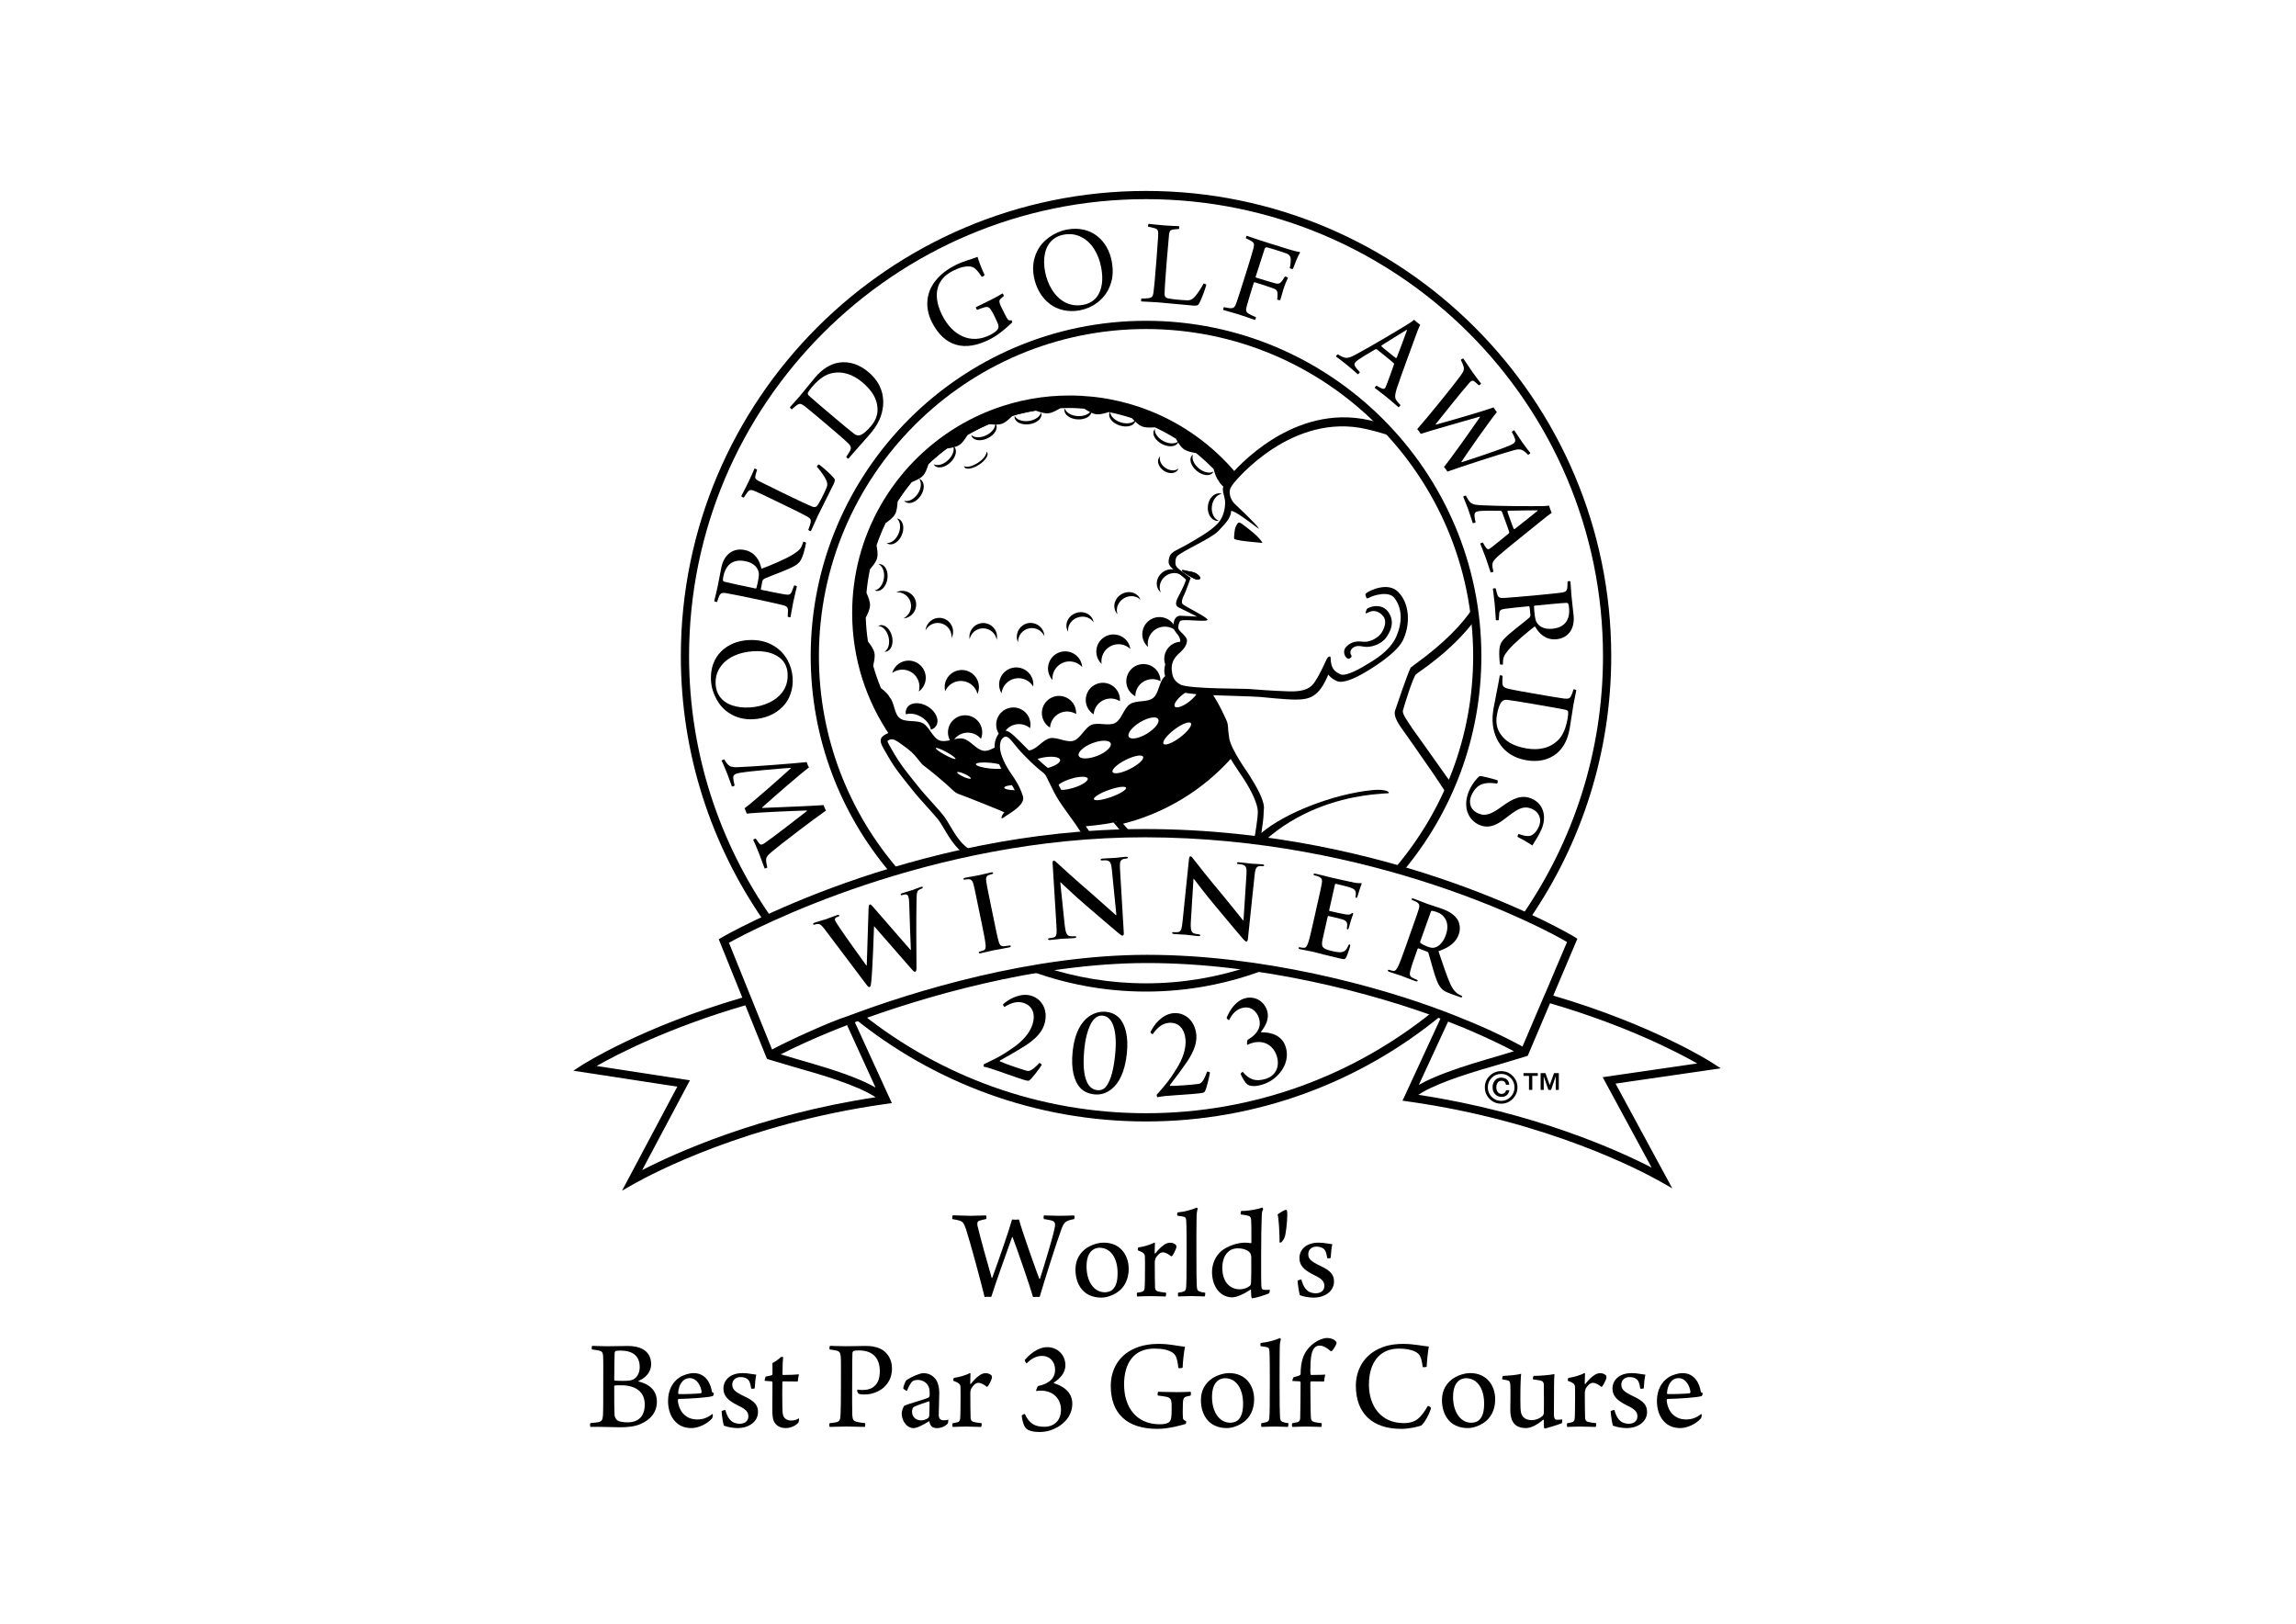 <svg xmlns="http://www.w3.org/2000/svg" xmlns:xlink="http://www.w3.org/1999/xlink" id="Layer_1" x="0px" y="0px" viewBox="0 0 841.9 595.3" style="enable-background:new 0 0 841.9 595.3;" xml:space="preserve"><style type="text/css">	.st0{fill-rule:evenodd;clip-rule:evenodd;}</style><g>	<g>		<g>			<path d="M424.03,230.55c2.41-1.36,5.33-0.96,7.28,0.78c-0.13-0.66-0.35-1.3-0.7-1.92c-1.71-3.02-5.55-4.07-8.56-2.36    c-3.02,1.71-4.08,5.54-2.37,8.56c0.35,0.61,0.79,1.14,1.28,1.58C420.47,234.62,421.62,231.91,424.03,230.55"></path>			<path d="M407.24,236.89c2.45-1.28,5.36-0.77,7.25,1.04c-0.1-0.66-0.3-1.31-0.63-1.94c-1.6-3.08-5.4-4.28-8.47-2.68    c-3.08,1.6-4.28,5.4-2.68,8.48c0.33,0.63,0.75,1.17,1.23,1.63C403.54,240.84,404.79,238.17,407.24,236.89"></path>			<path d="M389.67,243.01c2.53-1.11,5.4-0.4,7.16,1.54c-0.06-0.66-0.22-1.33-0.5-1.98c-1.39-3.18-5.09-4.63-8.27-3.25    c-3.18,1.39-4.63,5.09-3.25,8.27c0.28,0.65,0.66,1.21,1.11,1.71C385.7,246.69,387.13,244.11,389.67,243.01"></path>			<path d="M372.16,248.77c2.71-0.57,5.37,0.69,6.71,2.94c0.08-0.66,0.06-1.35-0.09-2.04c-0.72-3.39-4.06-5.56-7.45-4.84    c-3.39,0.72-5.56,4.06-4.84,7.45c0.15,0.69,0.4,1.32,0.74,1.9C367.53,251.58,369.46,249.35,372.16,248.77"></path>			<path d="M352.86,249.67c2.76,0.23,4.94,2.21,5.57,4.76c0.27-0.62,0.44-1.28,0.5-1.98c0.29-3.46-2.27-6.5-5.73-6.79    c-3.46-0.29-6.5,2.28-6.79,5.73c-0.06,0.7,0,1.39,0.17,2.03C347.62,251.02,350.11,249.43,352.86,249.67"></path>			<path d="M334.47,246.63c2.27,1.58,3.16,4.4,2.43,6.91c0.54-0.4,1.02-0.88,1.43-1.46c1.99-2.84,1.29-6.76-1.55-8.75    c-2.85-1.99-6.76-1.29-8.75,1.55c-0.4,0.58-0.69,1.2-0.88,1.84C329.25,245.18,332.2,245.05,334.47,246.63"></path>			<path d="M360.63,230.36c2.46,0.07,4.46,1.89,4.84,4.24c0.07-0.31,0.11-0.63,0.12-0.97c0.09-2.79-2.11-5.13-4.91-5.21    c-2.8-0.09-5.13,2.11-5.21,4.91c-0.01,0.33,0.01,0.66,0.07,0.98C356.06,231.99,358.16,230.29,360.63,230.36"></path>			<path d="M377.2,230.41c2.4-0.57,4.8,0.68,5.77,2.84c-0.01-0.32-0.06-0.64-0.13-0.97c-0.64-2.72-3.37-4.41-6.09-3.77    c-2.72,0.64-4.41,3.37-3.77,6.09c0.08,0.33,0.18,0.63,0.31,0.93C373.21,233.16,374.8,230.98,377.2,230.41"></path>			<path d="M395.06,226.42c2.31-0.85,4.79-0.07,5.94,1.75c-0.04-0.29-0.11-0.57-0.22-0.86c-0.87-2.37-3.71-3.51-6.33-2.55    c-2.62,0.97-4.04,3.67-3.17,6.05c0.1,0.28,0.24,0.55,0.39,0.79C391.37,229.47,392.74,227.27,395.06,226.42"></path>			<path d="M427.39,171.58c-1.66-1.11-2.46-2.93-1.98-4.31c-0.15,0.13-0.28,0.28-0.39,0.45c-0.94,1.42-0.17,3.58,1.72,4.85    c1.89,1.26,4.19,1.14,5.13-0.27c0.11-0.17,0.2-0.35,0.26-0.54C431.04,172.73,429.06,172.69,427.39,171.58"></path>			<path d="M412.03,219.39c2.09-1.3,4.67-1.04,6.17,0.51c-0.1-0.27-0.22-0.54-0.38-0.79c-1.34-2.14-4.35-2.69-6.72-1.21    c-2.38,1.48-3.21,4.42-1.87,6.57c0.16,0.26,0.34,0.49,0.54,0.69C409.04,223.13,409.94,220.7,412.03,219.39"></path>			<path d="M427.32,211.24c1.94-1.51,4.54-1.51,6.19-0.13c-0.13-0.26-0.28-0.52-0.47-0.75c-1.55-1.99-4.6-2.22-6.81-0.51    c-2.21,1.72-2.74,4.73-1.19,6.72c0.19,0.24,0.39,0.45,0.62,0.64C424.73,215.27,425.37,212.75,427.32,211.24"></path>			<path d="M444.37,185.66c0.27-2.45,1.83-4.34,3.64-4.6c-0.23-0.09-0.47-0.15-0.72-0.18c-2.11-0.23-4.07,1.83-4.38,4.61    c-0.31,2.78,1.15,5.22,3.26,5.46c0.25,0.03,0.5,0.02,0.75-0.02C445.2,190.3,444.1,188.11,444.37,185.66"></path>			<path d="M345.31,228.59c2.36,0.71,3.82,2.98,3.59,5.34c0.15-0.28,0.27-0.58,0.37-0.9c0.8-2.68-0.72-5.5-3.4-6.3    c-2.68-0.81-5.5,0.72-6.3,3.4c-0.1,0.32-0.16,0.64-0.19,0.96C340.48,228.98,342.95,227.89,345.31,228.59"></path>			<path d="M333.9,220.85c0.64,2.38-0.52,4.82-2.65,5.87c0.32-0.02,0.64-0.08,0.96-0.16c2.7-0.73,4.29-3.51,3.56-6.21    c-0.73-2.7-3.52-4.29-6.21-3.56c-0.32,0.09-0.63,0.2-0.91,0.35C331.02,216.95,333.26,218.47,333.9,220.85"></path>			<path d="M325.83,233.59c0.56,2.35-0.11,4.57-1.51,5.36c0.22,0.01,0.43-0.01,0.65-0.06c1.81-0.43,2.75-2.94,2.11-5.61    c-0.64-2.66-2.62-4.47-4.42-4.04c-0.22,0.05-0.42,0.13-0.61,0.24C323.66,229.56,325.27,231.24,325.83,233.59"></path>			<path d="M324.11,212.03c-0.35,2.39-1.8,4.21-3.39,4.42c0.2,0.09,0.41,0.16,0.62,0.19c1.84,0.27,3.65-1.71,4.05-4.42    c0.4-2.71-0.77-5.13-2.61-5.39c-0.22-0.03-0.43-0.03-0.65,0C323.6,207.48,324.46,209.64,324.11,212.03"></path>			<path d="M329.5,195.62c-0.93,2.23-2.78,3.63-4.38,3.45c0.17,0.14,0.35,0.25,0.56,0.34c1.71,0.71,3.96-0.76,5.01-3.29    c1.05-2.53,0.51-5.16-1.2-5.87c-0.21-0.08-0.42-0.14-0.63-0.16C330.12,191.09,330.43,193.39,329.5,195.62"></path>			<path d="M336.48,181.1c-1.37,1.99-3.47,2.98-4.99,2.47c0.14,0.17,0.3,0.32,0.48,0.44c1.53,1.05,4.03,0.07,5.58-2.19    c1.55-2.26,1.57-4.94,0.04-5.99c-0.18-0.12-0.38-0.22-0.58-0.29C338.02,176.8,337.85,179.11,336.48,181.1"></path>			<path d="M347.65,168.69c-1.76,1.65-3.97,2.24-5.28,1.49c0.09,0.18,0.2,0.35,0.34,0.5c1.18,1.26,3.76,0.75,5.76-1.12    c1.99-1.88,2.65-4.42,1.47-5.68c-0.14-0.15-0.3-0.27-0.48-0.37C350.13,164.87,349.41,167.04,347.65,168.69"></path>			<path d="M361.63,159.59c-2.17,1.05-4.46,0.94-5.48-0.16c0.03,0.2,0.09,0.4,0.18,0.58c0.75,1.56,3.36,1.85,5.83,0.66    c2.47-1.19,3.86-3.42,3.1-4.98c-0.09-0.18-0.21-0.35-0.35-0.5C365.13,156.69,363.8,158.54,361.63,159.59"></path>			<path d="M358.52,169.71c-2.03,1.3-4.12,1.77-5.02,1.19c0.02,0.14,0.06,0.28,0.14,0.39c0.63,0.99,3.02,0.58,5.32-0.9    c2.3-1.48,3.66-3.48,3.03-4.47c-0.08-0.12-0.18-0.21-0.3-0.29C361.85,166.7,360.55,168.41,358.52,169.71"></path>			<path d="M377.18,154.34c-2.39,0.3-4.52-0.53-5.14-1.9c-0.04,0.2-0.04,0.4-0.02,0.61c0.21,1.72,2.59,2.83,5.31,2.49    c2.72-0.34,4.75-2.01,4.53-3.73c-0.03-0.21-0.08-0.4-0.17-0.58C381.44,152.7,379.58,154.03,377.18,154.34"></path>			<path d="M395.15,152.55c-2.41-0.15-4.35-1.36-4.7-2.83c-0.07,0.19-0.12,0.39-0.13,0.6c-0.11,1.72,2.02,3.26,4.76,3.43    c2.74,0.17,5.04-1.09,5.15-2.82c0.01-0.21-0.01-0.41-0.06-0.61C399.63,151.74,397.56,152.7,395.15,152.55"></path>			<path d="M410.97,154.85c-2.3-0.72-3.89-2.36-3.89-3.87c-0.12,0.17-0.21,0.35-0.27,0.55c-0.52,1.65,1.18,3.65,3.8,4.47    c2.61,0.82,5.15,0.15,5.67-1.5c0.06-0.2,0.09-0.4,0.09-0.6C415.52,155.14,413.28,155.58,410.97,154.85"></path>			<path d="M426.67,161.75c-2.15-1.11-3.43-2.99-3.17-4.48c-0.14,0.15-0.26,0.31-0.36,0.49c-0.79,1.54,0.54,3.8,2.98,5.05    c2.43,1.25,5.05,1.02,5.84-0.51c0.1-0.18,0.16-0.38,0.19-0.58C431.1,162.81,428.82,162.85,426.67,161.75"></path>			<path d="M439.59,171.72c-1.87-1.54-2.73-3.65-2.15-5.05c-0.17,0.11-0.32,0.24-0.45,0.4c-1.09,1.33-0.27,3.83,1.84,5.57    c2.12,1.74,4.72,2.07,5.82,0.73c0.13-0.16,0.23-0.33,0.31-0.52C443.7,173.69,441.46,173.25,439.59,171.72"></path>			<path d="M419.35,249.87c1.97-1.17,4.32-1.14,6.2-0.13c0-1.1-0.28-2.21-0.88-3.22c-1.77-2.98-5.63-3.95-8.61-2.17    c-2.98,1.78-3.95,5.64-2.18,8.61c0.6,1.01,1.45,1.78,2.42,2.31C416.29,253.13,417.38,251.05,419.35,249.87"></path>			<path d="M404.47,256.76c2.05-1.03,4.39-0.82,6.19,0.32c0.08-1.1-0.12-2.23-0.64-3.28c-1.56-3.1-5.33-4.36-8.43-2.8    c-3.1,1.56-4.35,5.33-2.8,8.43c0.53,1.05,1.32,1.89,2.24,2.47C401.18,259.79,402.42,257.79,404.47,256.76"></path>			<path d="M388.39,261.56c2.03-1.06,4.37-0.9,6.2,0.22c0.06-1.1-0.15-2.23-0.7-3.27c-1.61-3.07-5.4-4.27-8.48-2.66    c-3.08,1.61-4.27,5.4-2.66,8.47c0.54,1.05,1.35,1.87,2.28,2.44C385.16,264.64,386.36,262.62,388.39,261.56"></path>			<path d="M371.62,265.8c2.17-0.74,4.46-0.22,6.09,1.15c0.23-1.08,0.19-2.22-0.19-3.33c-1.12-3.28-4.69-5.03-7.98-3.91    c-3.28,1.12-5.04,4.7-3.92,7.98c0.38,1.12,1.05,2.05,1.89,2.76C367.96,268.36,369.45,266.54,371.62,265.8"></path>			<path d="M353.91,268.67c2.26-0.35,4.43,0.56,5.79,2.2c0.41-1.02,0.57-2.15,0.39-3.32c-0.53-3.43-3.74-5.78-7.17-5.24    c-3.43,0.53-5.78,3.74-5.24,7.17c0.18,1.17,0.68,2.2,1.38,3.04C349.86,270.55,351.64,269.02,353.91,268.67"></path>			<path d="M337.88,262.88c1.95,1.2,3.21,2.98,3.47,4.64c0.83-0.27,1.51-0.75,1.94-1.45c1.27-2.07-0.1-5.22-3.05-7.04    c-2.96-1.81-6.39-1.6-7.66,0.47c-0.43,0.71-0.55,1.53-0.42,2.39C333.77,261.37,335.92,261.68,337.88,262.88"></path>			<path d="M394.64,299.91c1.18,1.85,2,3.13,2,3.13s7.66-0.49,12.84-1.78c0,0,0.34,0.43,0.86,1.1c16.39-3.81,30.83-12.67,41.6-24.86    c-0.78-1.55-1.47-3.07-2-4.52C436.62,288.9,416.84,299.21,394.64,299.91"></path>			<path d="M338.25,278.23c3.69,3.7,9.06,9.4,14.78,12.09c5.7,2.69,16.45,6.72,16.45,6.72s0.23-0.14,0.58-0.38    c-30.75-9.45-53.11-38.07-53.11-71.93c0-41.55,33.7-75.24,75.25-75.24c23.6,0,44.66,10.87,58.45,27.87    c0.32-0.51,0.73-1.08,1.27-1.72c0.44-0.53,1.02-1.14,1.65-1.79c-8.98-10.82-20.77-19.24-34.25-24.11    c-0.59-0.21-1.18-0.42-1.77-0.62c-4.94-1.65-10.09-2.84-15.39-3.5c-0.6-0.08-1.2-0.14-1.8-0.2c-2.68-0.27-5.41-0.42-8.17-0.42    c-9.71,0-19.01,1.74-27.62,4.92c-0.65,0.24-1.3,0.49-1.94,0.75c-25.66,10.25-44.74,33.46-49.18,61.53    c-0.13,0.79-0.24,1.59-0.34,2.39c-0.42,3.32-0.64,6.7-0.64,10.14c0,16.77,5.18,32.31,14.02,45.15    C328.83,270.33,334.74,274.73,338.25,278.23"></path>			<path d="M434.93,209.25c-1.57-0.41-1.61-0.26-1.5,0.08c0.07,0.22,2.17,1.61,3.59,2.4c1.43,0.78,2.02,0.9,2.44,0.74    c0.41-0.15,1.27-0.37-0.12-1.65C437.97,209.55,436.51,209.67,434.93,209.25"></path>			<path class="st0" d="M450.19,273.66c-0.46-1.17-0.83-2.3-1.07-3.36c-1-4.51-3.17-9.45-4.81-12.8c-0.27,0.06-0.48,0.03-0.6-0.09    c-0.16-0.17-0.11-0.51,0.09-0.94c-0.93-1.83-1.58-2.99-1.58-2.99s-1.28,0.05-3.03-0.06c-0.19,0.98-1.41,2.51-3.19,3.86    c-2.3,1.75-4.63,2.54-5.22,1.77c-0.59-0.77,0.79-2.82,3.09-4.57c0.77-0.59,1.54-1.05,2.25-1.4c-2.84-0.46-5.81-1.43-6.83-3.48    c-0.42-0.85-0.68-1.62-0.85-2.36c-0.57,0.25-1.11,0.55-1.53,0.95c-1.95,1.85-1.95,6.01-4.11,7.72c-2.11,1.67-6.16,0.72-8.46,2.23    c-2.3,1.52-3.03,5.61-5.4,6.89c-2.43,1.31-6.24-0.34-8.72,0.72c-2.53,1.08-3.98,4.99-6.54,5.81c-2.62,0.84-6.07-1.48-8.7-0.91    c-2.69,0.59-4.86,4.14-7.53,4.45c-0.65,0.08-1.32-0.04-1.99-0.26c1.25,1.23,2.58,2.51,3.86,3.77c0.84-0.33,1.79-0.62,2.84-0.83    c3.4-0.69,6.34-0.33,6.57,0.79c0.23,1.12-2.35,2.59-5.75,3.28c-0.13,0.03-0.25,0.04-0.38,0.06c1.57,1.64,2.81,3.07,3.34,4.03    c0.3,0.54,0.84,1.45,1.53,2.56c0.41-0.93,2.58-2.19,5.32-3.01c3.16-0.95,5.88-0.97,6.07-0.03c0.19,0.93-2.22,2.47-5.39,3.42    c-2.33,0.7-4.4,0.89-5.42,0.57c2.1,3.4,5.1,8.12,6.95,11.01c13.45-0.48,26.94-4.54,39-12.48    C440.21,283.91,445.61,279.05,450.19,273.66 M395.55,277.09c-0.5-1.28,1.72-3.34,4.95-4.6c3.23-1.26,6.26-1.25,6.76,0.03    c0.5,1.28-1.71,3.34-4.95,4.6C399.08,278.38,396.06,278.37,395.55,277.09 M407.38,292.22c-3.25,1.15-6.06,1.5-6.26,0.77    c-0.21-0.72,2.26-2.24,5.52-3.39c3.25-1.15,6.06-1.49,6.26-0.77C413.1,289.55,410.63,291.07,407.38,292.22 M414.27,281.94    c-3.09,1.54-5.92,2.02-6.32,1.09c-0.4-0.93,1.78-2.93,4.88-4.47c3.09-1.53,5.92-2.02,6.32-1.09    C419.55,278.4,417.36,280.4,414.27,281.94 M420.56,268.98c-2.97,1.8-5.94,2.31-6.64,1.16c-0.7-1.16,1.14-3.56,4.11-5.35    c2.97-1.79,5.95-2.31,6.65-1.15C425.37,264.79,423.53,267.18,420.56,268.98 M432.72,270.33c-2.77,2.09-5.48,3.15-6.06,2.37    c-0.58-0.79,1.18-3.13,3.95-5.22c2.77-2.09,5.48-3.15,6.06-2.36C437.26,265.9,435.49,268.24,432.72,270.33"></path>			<path class="st0" d="M359.34,293.06c5.04,2.07,10.14,3.98,10.14,3.98s5.04-3.02,4.37-5.7c-0.11-0.42-0.36-0.99-0.69-1.65    c-0.32,0.01-0.64,0.03-0.97,0.02c-2.25,0-4.02-0.44-3.95-0.97c0.07-0.51,1.78-0.91,3.88-0.94c-1.1-1.91-2.52-4.19-3.73-6.37    c-0.5,0.44-2.7,0.6-5.32,0.33c-2.95-0.3-5.29-1.01-5.23-1.59c0.06-0.58,2.49-0.81,5.44-0.51c2.13,0.22,3.92,0.65,4.74,1.1    c-0.89-1.67-1.61-3.25-1.91-4.52c-0.21-0.91-0.27-1.86-0.2-2.76c-1.74,0.86-3.47,1.95-5.13,1.78c-2.74-0.29-4.91-3.83-7.53-4.44    c-2.68-0.62-6.2,1.6-8.72,0.64c-2.57-0.97-3.72-4.96-6.08-6.28c-2.39-1.33-6.4-0.22-8.53-1.89c-2.14-1.67-1.86-5.64-3.7-7.66    c-0.66-1.34-1.95-2.35-3.21-3.37c-1.11-2.7-2.05-5.43-2.83-8.2c0.35-1.64,0.75-3.29,0.44-4.74c-0.31-1.46-1.36-2.81-2.36-4.16    c-0.44-2.9-0.71-5.81-0.8-8.71c0.74-1.51,1.52-3.02,1.56-4.51c0.04-1.49-0.65-3.04-1.3-4.6c0.26-2.91,0.69-5.8,1.29-8.65    c1.07-1.29,2.19-2.58,2.59-4.01c0.39-1.43,0.09-3.1-0.18-4.77c0.94-2.76,2.04-5.46,3.3-8.1c1.35-1,2.74-1.99,3.47-3.29    c0.72-1.3,0.82-2.99,0.96-4.67c1.56-2.44,3.27-4.81,5.13-7.08c1.55-0.65,3.14-1.27,4.16-2.38c1.01-1.08,1.51-2.7,2.04-4.3    c2.09-1.99,4.33-3.87,6.69-5.64c1.66-0.26,3.35-0.49,4.61-1.32c1.26-0.83,2.14-2.29,3.04-3.71c2.56-1.47,5.17-2.78,7.83-3.91    c1.67,0.14,3.36,0.32,4.75-0.17c1.41-0.5,2.62-1.72,3.83-2.88c2.82-0.81,5.67-1.45,8.53-1.92c1.59,0.54,3.19,1.12,4.66,0.97    c1.49-0.15,2.94-1.04,4.4-1.88c2.92-0.11,5.84-0.05,8.75,0.17c1.42,0.9,2.83,1.85,4.31,2.05c1.48,0.21,3.1-0.31,4.71-0.78    c2.86,0.58,5.68,1.33,8.46,2.24c1.17,1.21,2.32,2.46,3.7,3.01c1.38,0.55,3.08,0.43,4.76,0.35c2.63,1.24,5.2,2.63,7.68,4.18    c0.84,1.45,1.67,2.95,2.89,3.81c1.2,0.86,2.88,1.14,4.53,1.47c2.23,1.81,4.37,3.76,6.41,5.84c0.44,1.56,0.85,3.15,1.83,4.29    c0.56,1.24,1.76,2.18,2.92,3.14c0.15-0.77,0.57-1.67,1.45-2.85c-24.31-30-67.88-37.26-100.83-15.59    c-35.08,23.08-44.81,70.24-21.73,105.32C336.56,278.26,347.27,287.29,359.34,293.06 M350.98,283.11c0.16-0.27,1.41,0.03,2.8,0.67    c1.38,0.63,2.36,1.37,2.2,1.63c-0.16,0.27-1.42-0.03-2.79-0.67C351.81,284.11,350.82,283.38,350.98,283.11 M347.03,275.71    c2,1.1,3.49,2.2,3.34,2.49c-0.15,0.28-1.9-0.37-3.9-1.46c-1.99-1.09-3.49-2.2-3.33-2.49    C343.29,273.96,345.03,274.62,347.03,275.71"></path>			<path d="M431.01,239.68c1.63-1.91,2.57-3.12,2.5-4.41c-1.29-0.06-2.6,0.25-3.76,1.01c-2.9,1.91-3.7,5.8-1.8,8.7    c0.07,0.11,0.16,0.21,0.24,0.32C428.31,243.25,429.4,241.55,431.01,239.68"></path>			<path d="M499.42,235.24c-2.47-0.35-4.53,0.44-5.93,2.05c-1.4,1.62-0.2,4.03,0.87,4.21c0.65,0.11,1.62-0.75,1.08-1.4    c-0.54-0.65-0.4-2.19,1.19-2.94c1.62-0.75,3.16,0.08,4.78,0c2.38-0.11,5.57-1.27,7.18-3.86c1.2-1.91,2.81-4.85,0.87-8.31    c-2.56-4.54-8.01-2.33-8.31-1.62c-0.87,2.05-0.29,1.55,0.97,0.97c1.19-0.54,3.38-0.67,5.18,1.73c1.29,1.72,0.33,4.2-0.65,5.82    C505.68,233.52,502.58,235.69,499.42,235.24"></path>			<path d="M460.73,196.36c-1.17-1.13-4.79-3.99-5.78-4.6c-0.99-0.61-1.36,0.42-1.83,1.36c-0.47,0.93-0.61,3.52-0.61,4.13    c0,0.57,0.71,0.57,2.73,0.99c0.89,0.19,7.69,0.8,7.69,0.8C462.75,198.61,461.9,197.49,460.73,196.36"></path>			<path d="M434.98,209.22c-1.58-0.41-1.61-0.26-1.5,0.08c0.07,0.22,2.17,1.61,3.6,2.4c1.42,0.79,2.02,0.9,2.44,0.75    c0.41-0.15,1.27-0.37-0.12-1.65C438.01,209.52,436.56,209.63,434.98,209.22"></path>			<path d="M530.63,285.01c-0.21-0.3-0.43-0.6-0.65-0.92c-5.04-7.15-12.06-16.95-12.06-16.95c-1.83-2.89-3.82-5.33-3.49-6.65    c0.33-1.33,3.61-12.09,4.77-13.26c0.79-0.78,13.03-8.33,21.72-20.03c-0.17-1.56-0.36-3.12-0.59-4.66    c-3.94,6.09-10.51,13.08-21.5,21.02l-1.56,1.2c-1.3,2.55-5.66,15.59-5.66,15.59c-0.43,1.15-0.32,2.86,2.16,6.41    c0.53,0.75,7.03,9.91,12.11,17.33c0.43,0.63,2.53,3.8,4.72,7.12c0.62-1.36,1.23-2.71,1.81-4.09    C531.53,286.13,530.84,285.33,530.63,285.01L530.63,285.01z"></path>			<path d="M427.13,247.52c1.17,4.82,3.55,6.38,12.47,7.08c0.37,0.05,0.73,0.08,1.08,0.1c0.17,0.23,4.1,5.36,5.23,7.78    c1.17,2.49,1.83,5.98,3.01,10.31c1.03,3.86,3.4,7.2,6.14,11.29c0.33,0.49,0.66,0.99,1,1.51c3.15,4.82,4.98,9.15,5.15,11.64    c0.15,2.31-1.13,9.48-1.31,10.51c-0.06,0.05-0.11,0.11-0.16,0.16c1.28,0.16,2.53,0.33,3.79,0.5    c12.43-11.26,27.05-15.27,36.39-16.68c2.77-0.42,5.17-0.62,6.91-0.76c0.21-0.02,0.4-0.03,0.59-0.05c0.88-0.06,1.78,0,1.84-0.23    c0.12-0.43-1.02-0.79-1.22-0.84c-1.06-0.24-2.64-0.4-4.94-0.16c-14.28,1.43-32.13,8.47-40.58,15.7c0.39-2.45,0.84-5.66,0.84-7.54    c0-0.21,0.13-1.76,0.12-1.93c-0.19-2.85-2.48-7.17-5.46-11.83c-0.21-0.34-0.44-0.68-0.66-1.02c0,0-5.99-8.35-6.64-12.46    c-0.65-4.09-0.16-4.68-1.08-6.69c-1.01-2.17-2.48-5.48-4.77-9.03c4.25,0.14,15.38,0.48,17.07,0.63    c2.05,0.18,9.32,0.97,13.15,0.97c5.28,0,8.62-1.08,11.97-9.16c0,0,0.82,1.29,3.12,2.37c2.3,1.08,6.99-1.33,8.82-2.32    c3.3-1.8,12.7-7.48,15.28-12.37c2.59-4.9,3.17-13.16-1.58-17.97c-3.93-4-10.89-0.21-11.4,0.2c-0.74,0.61-0.79,0.61-0.35,1.72    c0.24,0.63,0.53,0.5,1.43,0.01c1.07-0.58,6.82-2.53,8.98,0.32c2.3,3.05,3.26,7.66,0.81,13.7c-2.45,6.04-9.31,9.56-11.15,10.72    c-4.25,2.65-8.15,4.23-9.53,3.52c-1.6-0.83-3.52-1.59-3.59-6.18c-0.01-0.52-0.78-0.49-1.29,0.37c-0.5,0.87-2.35,5.38-4.45,8.52    c-1.36,2.03-3.3,3.73-9.44,3.54c-6.78-0.22-11.52-0.64-14.55-0.86c-2.87-0.21-20.58-0.01-25-1.48c-1.96-0.97-2.93-2.25-3.27-3.83    c-0.93-4.32,0.72-6.23,2.91-8.19c1.41-1.27,2.44-2.76,2.44-4.34c0-1.43-2.85-3.29-3.12-4.23c-0.26-0.94,0.21-2.24,0.56-2.8    c0.64-1.04,9.83,0.48,10.07-0.48c0.24-0.96-8.9-5.1-9.26-5.99c-0.36-0.88,0.26-2.36,0.71-3.19c0.46-0.84,2.38-6.19,2.38-6.19    s-3.21-2.43-3.35-2.51c-2.44-1.66-2.21-2.55-2.23-3.13c-0.03-0.82,0.16-1.73,0.48-2.16c1.36-1.84,12.57-6.55,15.26-9.42    c2.68-2.85,4.59-4.74,4.7-7.37c1.41,0.08,5.55,3.22,6.69,4.04c0.78,0.56,2.67,1.94,2.83,2.09c0.17,0.16,0.72,0.45,0.72,0.45    c-1.31-2.09-7.34-7.57-9.01-9.23c-1.21-1.22-1.94-3.19-1.75-4.66c0.04-0.3,0.09-0.55,0.15-0.76c0.25-0.6,0.67-1.3,1.33-2.12    c0.86-1.07,21.38-26.07,48.68-19.78c3.64,0.84,7.03,1.85,10.25,2.98c-1.55-1.76-3.13-3.48-4.78-5.14    c-1.39-0.38-2.8-0.74-4.27-1.08c-28.27-6.48-49.37,17.99-51.57,20.71c-3.67,4.52-2.01,5.16-1.51,8.85c0,0,0.46,4.94-2.8,8.41    c-2.5,2.65-7.65,5.57-11.14,7.57c-3.49,1.99-5.98,2.65-6.48,4.65c-0.5,2-0.97,3.08,4.02,6.41l2.1,1.84    c-0.61,1.74-0.67,1.92-1.96,4.51c-1.17,2.32-2.83,4.71-0.66,5.71c2.16,1,6.65,3.32,6.65,3.32s-5.16-0.33-6.15-0.33    c-1,0-2.08,0.72-2.39,2.4c-0.28,1.48-0.44,2.26,1.23,4.26c1.67,1.99,1.5,3.82-0.16,5.32    C429.79,239.21,426.03,243.06,427.13,247.52"></path>			<path d="M630.98,391.67l-3.37-2.18c-0.21-0.14-21.5-13.75-58.06-24.48l8.84-20.84l-1.06-0.69    c-0.58-0.37-65.88-39.43-157.39-39.54c-86.37-0.1-154.68,39.38-155.29,39.75l-1.09,0.67l8.63,21.39    c-36.89,10.74-58.4,24.5-58.62,24.64l-3.33,2.15c0,0,34.39,5.28,38.12,5.85c-1.78,3.36-20.27,38.13-20.27,38.13l4.49-2.55    c6.44-3.64,41.11-22.03,92.05-29.21c0.91-0.14,1.7-0.25,2.4-0.34l-13.57-29.65c23.8-8.87,66.29-21.69,107.1-21.7    c42.11-0.01,84.13,11.5,107.63,20.36l-12.86,27.84l0,0l-1.07,2.26c0,0,1.06,0.18,2.3,0.33c50.97,7.17,85.63,25.58,92.07,29.22    l4.56,2.58c0,0-18.95-34.98-20.8-38.39C596.15,396.73,630.98,391.67,630.98,391.67 M235.47,428.99    c3.57-6.73,17.52-32.93,17.52-32.93s-27.69-4.25-34.22-5.25c7.47-4.24,26.49-14.1,54.54-22.24c0.72,1.77,5.29,13.09,7.13,17.67    c0.47,1.18,0.78,1.92,0.78,1.92h0l0,0.01l0.09,0.03l0.53,0.21l0.64,0.19l8.77,2.6c9.86,2.8,22.88,6.53,29.83,11.07    C278.37,408.74,247.43,422.81,235.47,428.99 M321.05,398.72c-1.27-0.73-2.67-1.43-4.15-2.11c-0.3-0.13-0.6-0.27-0.91-0.4    c-0.22-0.09-0.45-0.2-0.68-0.3c-7.02-3-15.69-5.5-23.27-7.67c0,0-3.03-0.9-5.74-1.7c4.28-2.18,12.69-6.23,24.3-10.7    C311.52,377.85,318.07,392.2,321.05,398.72 M420.53,350.06c-41.96,0.01-85.38,13.28-109.44,22.38l-0.16,0.05    c-6.73,2.15-21.14,8.72-27.83,12.28c-1.22-3.01-14.91-36.92-15.8-39.12c8.52-4.81,73.34-38.77,152.61-38.68    c83.94,0.1,146.51,33.49,154.69,38.4c-0.46,1.08-4.22,9.96-8.03,18.93l-0.53,1.16c0,0-6.06,14.22-7.77,18.22    c-7.25-3.95-15.33-7.67-24.58-11.3c-0.95-0.38-1.93-0.76-2.94-1.15c-0.01,0-0.02-0.01-0.03-0.01c0,0-0.02,0-0.03-0.01l-1.29-0.49    v0C505.69,361.71,463.23,350.04,420.53,350.06 M530.99,374.53c1.99,0.77,3.93,1.54,5.81,2.32c1.13,0.47,2.21,0.93,3.3,1.41    c6.58,2.85,11.66,5.38,15.02,7.15c-2.59,0.79-5.43,1.64-5.43,1.64c-6.23,1.81-13.17,3.83-19.37,6.16    c-3.74,1.39-7.19,2.9-10.06,4.53C523.33,391.09,530.08,376.47,530.99,374.53 M605.63,428.07c-12.01-6.2-42.9-20.23-85.54-26.69    c0.47-0.31,0.96-0.61,1.48-0.92c7.31-4.2,19.45-7.71,28.78-10.41l8.52-2.56l1.22-0.37l0.02-0.05l0.09-0.03l0.82-1.91l7.35-17.32    c27.71,8.09,46.53,17.84,53.98,22.07c-6.62,0.96-34.68,5.04-34.68,5.04S601.96,421.28,605.63,428.07"></path>			<path d="M414.85,305.51c-1.2-1.53-2.58-2.91-3.97-4.63l-2.67,0.57c0,0,1.77,2.01,3.45,4.1    C412.72,305.52,413.79,305.53,414.85,305.51"></path>			<path d="M334.34,289.33c3.44,4.36,7.91,8.81,9.98,11.56c1.78,2.37,4.68,8.96,8.98,11.91c1.33-0.29,2.67-0.57,4.02-0.85    c-0.6-0.21-0.99-0.34-1.1-0.37c-3.31-1.11-6.16-5.93-8.04-9.14c-0.72-1.21-1.33-2.25-1.91-3.02c-1.05-1.4-2.6-3.12-4.4-5.11    c-1.82-2.02-3.88-4.3-5.61-6.5l-1.57-1.97c-2.69-3.37-4.82-6.03-6.99-9.83l-0.78-1.35c-0.64-1.09-1.39-2.4-1.53-2.97    c0.1-0.08,0.26-0.2,0.55-0.36c1.32-0.76,2.51-0.1,5.96,2.52l0.99,0.75c1.94,1.46,3.04,2.88,3.92,4.01    c0.72,0.93,1.34,1.74,2.22,2.33c1.18,0.78,7.84,6.3,9.64,8.1c1.52,1.52,2.01,1.78,3.64,2.36l2.43,0.92c0,0,13.41,5.25,13.53,5.53    c-1.16,1.21-1.45,2.76-0.32,1.92c1.99-1.5,8.21-4.61,7.14-7.88c-1.09-3.33-2.42-5.53-4.4-8.38c-1.9-2.73-4.03-6.77-4.03-9.78    c0-0.87,0.14-1.68,0.45-2.38c1.38-2.23,2.6-1.11,3.58-0.03c1.07,1.18,2.03,2.57,3.28,3.92c2.37,2.58,5.75,5.93,8.24,7.79    c0.52,0.39,0.84,0.71,1.09,1.06c0.42,0.59,0.65,1.27,1.33,2.54c1.17,2.2,1.96,4.82,6.22,10.61c2.73,3.71,4.76,6.67,6.31,9.08    c1.03-0.08,2.07-0.14,3.1-0.21c-1.51-2.39-3.51-5.28-6.2-8.95c-5.73-7.8-6.44-10.95-7.58-13.07c-0.49-0.93-1.07-1.67-2.19-2.5    c-3.66-2.75-10.26-9.87-12.56-11.93c-2.29-2.06-4.58-3.21-6.42,0.91c-1.83,4.13,0.81,10.1,3.68,14.25    c2.89,4.17,3.95,5.63,3.48,8.19c-0.32,1.75-2.95,3.1-2.95,3.1s-9.94-4.44-13.84-6.05c-3.89-1.6-3.43-0.92-5.27-2.75    c-1.83-1.83-8.64-7.49-10.01-8.41c-1.37-0.92-2.37-3.51-6.03-6.26c-3.67-2.75-6.42-5.27-9.63-3.43    c-3.21,1.83-1.72,3.51,0.85,8.01C328.27,281.92,330.9,284.98,334.34,289.33"></path>			<path d="M329.49,318.88c-18.18-21.03-29.21-48.41-29.21-78.32c0-66.14,53.8-119.93,119.94-119.93    c66.14,0,119.96,53.8,119.96,119.93c0,29.66-10.85,56.83-28.76,77.79c1.07,0.3,2.14,0.61,3.19,0.92    c17.83-21.34,28.58-48.79,28.58-78.71c0-67.79-55.17-122.95-122.97-122.95c-67.79,0-122.95,55.16-122.95,122.95    c0,30.18,10.95,57.84,29.06,79.26C327.36,319.5,328.43,319.19,329.49,318.88"></path>			<path d="M458.37,354.25c-11.99,4.04-24.82,6.26-38.15,6.26c-13.1,0-25.7-2.14-37.51-6.04c-2.09,0.31-4.16,0.64-6.21,0.99    c13.6,5.19,28.33,8.07,43.73,8.07c15.66,0,30.63-2.97,44.42-8.34C462.56,354.86,460.48,354.54,458.37,354.25"></path>			<path d="M525.28,370.97c-28.76,23.22-65.3,37.16-105.06,37.16c-39.22,0-75.31-13.58-103.88-36.24c-1.12,0.42-2.21,0.84-3.29,1.25    c29.31,23.74,66.6,38.01,107.17,38.01c41.12,0,78.88-14.63,108.37-38.94C527.51,371.79,526.4,371.38,525.28,370.97"></path>			<path d="M282.78,336.23c-18.95-27.15-30.11-60.12-30.11-95.67c0-92.39,75.16-167.55,167.55-167.55    c92.4,0,167.57,75.16,167.57,167.55c0,35.19-10.93,67.87-29.54,94.86c0.97,0.45,1.88,0.87,2.78,1.29    c18.77-27.4,29.78-60.51,29.78-96.16C590.8,146.51,514.28,70,420.22,70c-94.05,0-170.57,76.51-170.57,170.56    c0,35.99,11.24,69.4,30.35,96.96C280.89,337.1,281.82,336.66,282.78,336.23"></path>			<polygon points="569.84,393.42 568.25,397.81 566.68,393.42 564.92,393.42 564.92,399.57 566.06,399.57 566.06,394.6     567.76,399.57 568.75,399.57 570.45,394.6 570.45,399.57 571.59,399.57 571.59,393.42    "></polygon>			<polygon points="558.63,394.44 560.65,394.44 560.65,399.57 561.86,399.57 561.86,394.44 563.87,394.44 563.87,393.42     558.63,393.42    "></polygon>			<path d="M552.35,399.68h-0.08l-0.03,0.09c-0.11,0.42-0.3,0.73-0.57,0.94c-0.27,0.22-0.61,0.33-1.02,0.33    c-0.65,0-1.13-0.23-1.47-0.7c-0.35-0.47-0.52-1.06-0.52-1.77c0-0.48,0.11-0.94,0.33-1.37c0.33-0.66,0.84-0.97,1.57-0.97    c0.52,0,0.9,0.13,1.17,0.4c0.28,0.28,0.43,0.6,0.46,0.97l0.02,0.1h0.09h0.98h0.12l0-0.13c-0.08-1-0.53-1.7-1.36-2.14    c-0.47-0.22-1-0.35-1.59-0.35c-0.93,0-1.7,0.34-2.28,1.01c-0.58,0.67-0.87,1.52-0.87,2.51c0,1.07,0.33,1.94,0.97,2.58    c0.63,0.65,1.42,0.97,2.32,0.97c0.72,0,1.35-0.2,1.86-0.6c0.53-0.41,0.85-1,0.98-1.74l0.02-0.13h-0.14H552.35z"></path>			<path d="M550.45,392.7c-1.65,0-3.07,0.58-4.23,1.74c-1.17,1.14-1.75,2.57-1.75,4.21c0,1.65,0.59,3.07,1.75,4.23    c1.15,1.16,2.58,1.75,4.23,1.75c1.63,0,3.06-0.59,4.22-1.75c1.15-1.17,1.75-2.59,1.75-4.23c0-1.63-0.59-3.06-1.75-4.21    C553.51,393.29,552.09,392.7,550.45,392.7 M550.45,403.6c-1.36,0-2.53-0.49-3.48-1.45c-0.95-0.96-1.42-2.14-1.42-3.51    c0-1.36,0.48-2.53,1.42-3.48c0.96-0.96,2.12-1.45,3.48-1.45c1.35,0,2.52,0.49,3.46,1.45c0.94,0.96,1.43,2.12,1.43,3.48    c0,1.36-0.48,2.54-1.42,3.51C552.97,403.11,551.8,403.6,550.45,403.6"></path>		</g>		<g>			<path d="M280.35,318.33c-0.65-1.63-1.2-3.4-2.08-5.59c-1.04-2.62-1.64-3.87-2.08-4.84c0.02-0.21,0.79-0.51,0.99-0.39    c0.61,0.9,0.88,1.34,1.24,1.74c0.47,0.56,1.05,0.53,1.94-0.13c3.61-2.53,11.25-8.46,15.57-11.82c-0.02-0.04-0.05-0.13-0.11-0.16    c-5.26,0.16-17.92,0.68-22.01,1.16c-0.14-0.49-0.59-1.6-0.79-1.97c3.19-2.36,13.96-11.88,16.97-14.67    c-0.02-0.04-0.05-0.13-0.11-0.15c-3.92,0.27-14.79,1.17-18.56,1.83c-1.53,0.26-2.6,0.59-2.45,1.97c0.04,0.73,0.2,1.37,0.5,2.63    c-0.1,0.24-0.81,0.47-0.99,0.39c-0.38-0.94-1.1-3.14-1.79-4.86c-1.04-2.62-1.59-3.74-1.99-4.62c0.08-0.18,0.81-0.47,0.99-0.39    c0.55,0.88,0.91,1.42,1.26,1.78c0.82,0.82,1.63,1.09,3.54,1.03c5.74-0.2,20.01-1.31,25.4-1.87c0.08,0.32,0.61,1.65,0.83,1.96    c-3.3,2.46-13.14,11.05-17.21,14.71c0.02,0.04,0.09,0.11,0.15,0.14c5.62-0.25,17.97-0.7,22.45-1.04c0.08,0.32,0.61,1.65,0.85,2    c-4.74,3.33-16.3,12.11-19.87,15.12c-1.79,1.51-2.17,2.16-2.05,3.45c0.06,0.77,0.16,1.28,0.41,2.27    C281.29,318.2,280.52,318.51,280.35,318.33z"></path>		</g>		<g>			<path d="M287.04,259.05c-2.87,2.95-6.72,4.39-10.72,4.63c-3.36,0.2-6.37-0.58-8.92-2.23c-3.75-2.32-6.4-7.15-6.69-11.89    c-0.56-9.26,6.01-14.42,13.52-14.88c3.92-0.24,6.92,0.51,9.66,2.19c4.13,2.52,6.49,7.05,6.76,11.66    C290.92,252.81,289.48,256.55,287.04,259.05z M286.84,242c-2.57-2.71-6.5-3.49-10.79-3.23c-4.84,0.29-9.67,2.21-12.07,6    c-1.14,1.73-1.71,3.76-1.57,6.2c0.1,1.66,0.6,3.06,1.37,4.22c2.19,3.24,6.51,4.46,11.21,4.17c4.74-0.29,10.03-2.32,12.5-6.54    c0.96-1.68,1.45-3.6,1.3-5.95C288.68,244.94,287.93,243.19,286.84,242z"></path>		</g>		<g>			<path d="M261.9,220.34c0.22-1.04,0.89-3.59,1.17-4.94c0.64-3.07,1.02-5.35,1.42-7.29c1.09-5.24,4.72-7.27,8.56-6.47    c3.8,0.79,5.48,3.78,6.11,6.69c0.03,0.1,0.21,0.14,0.26,0.1c2.85-1.01,9-3.6,11.67-5.35c2.35-1.54,2.71-2.12,3.47-4.46    c0.11-0.07,0.95,0.2,1,0.4c-0.31,1.92-1.17,5.41-2.27,6.84c-0.46,0.61-1.15,1.22-2.2,1.76c-2.3,1.31-7.74,3.2-10.53,4.41    c-0.56,0.21-0.87,0.57-0.99,0.93c-0.17,0.62-0.45,2.4-0.58,3.04c-0.02,0.09,0.14,0.22,0.23,0.24c2.49,0.52,6.78,1.41,8.47,1.67    c1.68,0.3,2.16,0.02,2.59-0.88c0.28-0.65,0.57-1.39,0.91-2.35c0.16-0.11,0.92,0.1,1.02,0.31c-0.17,0.81-0.77,3.04-1.32,5.66    c-0.63,3.03-0.86,4.82-1.02,5.59c-0.17,0.15-0.94-0.01-1.04-0.22c0.06-0.98,0.12-1.72,0.1-2.29c0-1.13-0.52-1.57-2.18-1.96    c-1.17-0.29-7.47-1.7-9.96-2.21c-3.88-0.81-9.08-1.89-10.68-2.13c-1.23-0.21-1.88-0.01-2.38,1.01c-0.27,0.61-0.53,1.4-0.79,2.24    C262.71,220.74,261.95,220.54,261.9,220.34z M265.09,212.89c0.03,0.1,0.39,0.36,0.58,0.4c1.38,0.38,7.48,1.65,11.37,2.46    c0.14,0.03,0.3-0.08,0.31-0.12c0.63-2.37,1.07-4.68,0.86-5.71c-0.29-1.57-1.54-3.48-4.79-4.16c-4.2-0.87-7.19,0.81-8.18,5.56    C265.15,211.72,265.05,212.41,265.09,212.89z"></path>		</g>		<g>			<path d="M271.81,181.89c0.54-1.12,1.3-2.4,2.58-5.06c1.22-2.54,1.89-4.16,2.25-5.01c0.21-0.11,0.91,0.23,0.96,0.46    c-0.34,1.02-0.47,1.51-0.61,2.11c-0.23,1.12,0.29,1.42,1.25,1.98c1.31,0.68,5.35,2.62,9.07,4.46c4.45,2.14,8.65,4.16,10.59,4.93    c0.73,0.3,1.34,0.08,1.57-0.17c0.83-0.78,2.85-4.98,3.61-6.77c0.38-0.89,0.43-1.74-0.26-3.09c-0.55-1.08-1.86-3.05-3.29-4.65    c0.02-0.25,0.55-0.81,0.79-0.8c1.44,1.05,4.79,3.99,5.66,5.28c0.21,0.31,0.22,0.82-0.32,1.95c-1.2,2.5-4.76,9.49-5.76,11.57    c-0.92,1.91-2.11,4.72-2.55,5.63c-0.19,0.07-0.89-0.27-0.96-0.46c0.41-1.18,0.69-1.87,0.87-2.66c0.17-0.99-0.09-1.53-1.17-2.15    c-1.08-0.62-3.91-2.09-10.9-5.44c-4.41-2.12-6.86-3.3-7.93-3.76c-1.79-0.76-2.35-0.87-3.17,0.22c-0.37,0.44-0.97,1.38-1.35,1.96    C272.55,182.49,271.84,182.05,271.81,181.89z"></path>		</g>		<g>			<path d="M289.64,149.3c0.69-0.74,2.79-3.08,3.63-4.07c1.88-2.22,3.03-3.79,5.6-6.82c2.6-3.07,5.55-4.98,8.75-5.48    c3.88-0.58,7.6,0.75,10.84,3.49c4.83,4.09,5.68,8.8,5.35,12.34c-0.33,3.53-1.76,6.8-4.63,10.18c-1.79,2.11-3.6,4.03-6.26,7.1    c-0.3,0.35-1.35,1.52-1.79,2.11c-0.23,0.05-0.86-0.49-0.81-0.69c0.64-0.97,1.14-1.7,1.47-2.38c0.33-0.75,0.41-1.41-0.81-2.62    c-2.02-1.9-5.09-4.49-8.4-7.3c-2.15-1.82-6.2-5.25-7.56-6.29c-1.32-0.94-1.85-1.03-2.78-0.36c-0.53,0.34-1.14,0.85-1.87,1.56    C290.2,150.07,289.66,149.5,289.64,149.3z M315.26,159.57c1.15-0.29,2.68-1.66,4.08-3.32c1.46-1.73,2.63-3.89,2.42-6.72    c-0.22-3.03-1.61-6.03-5.52-9.34c-3.52-2.98-7.54-4.39-11.8-3.22c-2.37,0.65-4.61,2.44-6.85,5.09c-0.6,0.7-1.18,1.54-1.38,1.98    c-0.05,0.2-0.02,0.59,0.34,0.96c0.86,0.85,5.65,4.91,8.68,7.47c3.17,2.69,7.08,5.94,8.09,6.67    C313.78,159.46,314.53,159.79,315.26,159.57z"></path>		</g>		<g>			<path d="M371.15,118.2c-1.08,1.03-4.45,4.27-7.97,6.09c-9.39,4.85-16.83,2.82-21.4-6.04c-2.75-5.33-2.22-10.96,1.21-15.27    c1.77-2.21,3.87-3.97,7.15-5.67c3.2-1.65,5.94-2.18,8.3-3.14c0.41,1.5,1.65,4.71,2.58,6.61c-0.02,0.27-0.79,0.77-1.04,0.7    c-1.89-2.87-2.96-3.72-4.51-3.8c-1.71-0.1-3.65,0.38-6.19,1.69c-6.4,3.3-7.27,9.46-3.67,16.44c3.7,7.18,10.33,10.66,17.59,6.92    c1.15-0.59,2.17-1.33,2.56-1.89c0.51-0.63,0.46-1.43,0.09-2.33c-0.57-1.31-1.4-3.12-2.2-4.47c-0.82-1.39-1.36-1.74-2.72-1.35    c-0.78,0.2-1.38,0.45-2.59,0.92c-0.23-0.04-0.57-0.8-0.47-1.01c1.35-0.7,3.39-1.59,5.6-2.74c2.21-1.14,3.26-1.73,4.12-2.28    c0.19,0.06,0.57,0.8,0.47,1.01c-0.49,0.36-0.86,0.65-1.16,0.97c-0.65,0.65-0.54,1.27,0.08,2.66c0.64,1.33,1.84,3.78,2.37,4.59    c0.42,0.61,0.59,0.74,1.56,0.6C370.95,117.52,371.19,118.08,371.15,118.2z"></path>		</g>		<g>			<path d="M385.01,111.48c-3.28-2.49-5.18-6.13-5.91-10.08c-0.62-3.31-0.2-6.4,1.12-9.13c1.84-4.01,6.31-7.23,10.99-8.1    c9.13-1.7,15.06,4.2,16.44,11.6c0.72,3.86,0.35,6.93-0.99,9.86c-2,4.41-6.21,7.31-10.74,8.15    C391.69,114.56,387.8,113.59,385.01,111.48z M401.91,109.18c2.38-2.88,2.67-6.88,1.88-11.1c-0.89-4.77-3.38-9.33-7.45-11.25    c-1.86-0.92-3.94-1.24-6.35-0.79c-1.63,0.3-2.97,0.97-4.02,1.87c-2.95,2.57-3.63,7.02-2.77,11.65c0.87,4.68,3.54,9.68,8.03,11.61    c1.78,0.75,3.76,1,6.07,0.56C399.22,111.37,400.87,110.41,401.91,109.18z"></path>		</g>		<g>			<path d="M421.18,82.06c1.25,0.1,2.71,0.35,5.65,0.57c2.81,0.22,4.57,0.26,5.49,0.28c0.17,0.15,0.11,0.93-0.08,1.06    c-1.07,0.06-1.58,0.11-2.19,0.2c-1.13,0.19-1.22,0.79-1.39,1.88c-0.16,1.47-0.5,5.94-0.87,10.08c-0.38,4.93-0.74,9.58-0.76,11.66    c-0.01,0.79,0.41,1.28,0.72,1.4c1.03,0.5,5.68,0.85,7.62,0.91c0.97,0.03,1.78-0.23,2.79-1.36c0.81-0.91,2.16-2.84,3.15-4.76    c0.24-0.07,0.96,0.21,1.03,0.45c-0.46,1.72-1.98,5.92-2.87,7.19c-0.21,0.31-0.69,0.5-1.93,0.41c-2.76-0.21-10.58-1-12.88-1.18    c-2.12-0.16-5.17-0.26-6.18-0.34c-0.13-0.15-0.07-0.93,0.08-1.06c1.25-0.04,1.99-0.03,2.79-0.16c0.99-0.2,1.39-0.63,1.58-1.87    c0.19-1.24,0.53-4.41,1.12-12.14c0.38-4.88,0.58-7.6,0.63-8.75c0.06-1.94-0.04-2.5-1.35-2.88c-0.54-0.18-1.63-0.4-2.32-0.55    C420.88,82.96,421.04,82.14,421.18,82.06z"></path>		</g>		<g>			<path d="M457.19,86.45c0.84,0.26,2.78,1.01,5.2,1.77l10,3.13c1.89,0.59,3.33,0.95,4.18,1.02c0.13,0.04,0.12,0.23,0.09,0.32    c-0.64,0.96-1.66,3.45-2.56,5.87c-0.14,0.15-1.05-0.04-1.17-0.27c0.34-1.54,0.38-2.59,0.36-3.32c-0.08-0.99-0.54-1.67-1.5-2.02    c-1.47-0.56-6.4-2.1-7.31-2.29c-0.32-0.05-0.68,0.32-0.76,0.58c-0.75,2.23-2.36,7.24-3.3,10.24c-0.04,0.13,0.06,0.26,0.15,0.29    c1.54,0.48,5.6,1.75,6.99,2.09c1.34,0.37,1.91-0.08,2.4-0.7c0.39-0.46,0.78-1.11,1.18-1.76c0.22-0.08,0.98,0.26,1.12,0.45    c-0.42,0.88-1.15,2.59-1.65,4.17c-0.47,1.5-0.81,2.89-1.15,3.99c-0.19,0.13-0.95-0.06-1.14-0.21c0.17-1.01,0.14-1.51,0.12-2.09    c0.01-0.96-0.39-1.53-1.09-1.79c-1.5-0.61-6.38-2.19-7.31-2.44c-0.13-0.04-0.27,0.11-0.3,0.2c-0.84,2.69-2.04,6.52-2.56,8.48    c-0.43,1.51-0.41,2.24,0.74,2.89c0.69,0.41,1.42,0.73,2.61,1.25c0.05,0.16-0.17,0.86-0.4,0.98c-1.41-0.44-3.26-1.17-6.04-2.04    c-2.47-0.77-4.01-1.11-5.55-1.59c-0.09-0.17,0.14-0.92,0.28-1.03c1,0.21,1.73,0.35,2.34,0.39c1.24,0.05,1.63-0.41,2.21-1.97    c0.52-1.53,1.69-5.08,3.27-10.15c1.5-4.8,2.59-8.28,2.93-9.67c0.35-1.44,0.42-1.95-0.43-2.65c-0.52-0.36-1.19-0.66-2.28-1.2    C456.74,87.27,457.03,86.49,457.19,86.45z"></path>		</g>		<g>			<path d="M497.22,129.93c5.76-3.06,16.54-9.54,19.19-11.19c0.83-0.51,1.63-1.06,2.11-1.5c0.14,0.12,0.51,0.47,1.08,0.94    c0.64,0.52,1,0.75,1.14,0.87c-0.27,0.55-0.59,1.31-0.92,2.16c-0.96,2.73-6.54,17.65-7.72,21.45c-0.88,3.21-0.82,3.5,1.43,5.86    c0.02,0.19-0.55,0.74-0.74,0.77c-0.9-0.79-2.71-2.38-4.14-3.54c-1.58-1.28-3.72-2.9-4.57-3.53c0.02-0.17,0.47-0.8,0.67-0.82    c0.8,0.47,1.54,0.89,2.15,1.09c0.71,0.22,0.97-0.1,1.19-0.58c0.79-1.86,2.29-6.11,3.07-8.33c0.02-0.1-0.08-0.42-0.11-0.45    c-0.44-0.41-1.48-1.26-3.23-2.68c-2.22-1.8-2.58-2.1-3-2.38c-0.11-0.09-0.43-0.05-0.56,0.02c-2.26,1.32-6.22,3.63-7.02,4.47    c-0.57,0.55-0.91,1.05-0.03,2.24c0.38,0.49,0.79,0.94,1.42,1.63c-0.01,0.17-0.54,0.75-0.74,0.77c-0.75-0.61-2.46-2.17-4.29-3.66    c-1.83-1.49-3.03-2.28-3.71-2.83c-0.02-0.2,0.47-0.81,0.67-0.82C493.32,131.58,493.96,131.68,497.22,129.93z M515.76,120.94    c-2.01,1.23-7.13,4.38-9.13,5.68c-0.12,0.14-0.14,0.24-0.1,0.34c0.33,0.33,1.33,1.14,2.88,2.39c0.86,0.7,2.11,1.72,2.43,1.91    c0.04,0.03,0.26-0.03,0.34-0.2c1.14-2.94,3.04-8,3.75-10.04C515.89,121,515.82,120.87,515.76,120.94z"></path>		</g>		<g>			<path d="M536.59,131.46c1.02,1.43,1.97,3.02,3.33,4.94c1.63,2.3,2.51,3.37,3.16,4.21c0.03,0.2-0.65,0.68-0.87,0.61    c-0.8-0.73-1.17-1.09-1.62-1.4c-0.59-0.43-1.15-0.26-1.85,0.58c-2.91,3.31-8.93,10.86-12.34,15.15c0.03,0.04,0.08,0.11,0.14,0.12    c5.07-1.39,17.25-4.88,21.1-6.31c0.25,0.44,0.95,1.42,1.23,1.73c-2.54,3.04-10.76,14.82-13.03,18.25    c0.03,0.04,0.08,0.11,0.14,0.12c3.74-1.19,14.09-4.62,17.6-6.15c1.43-0.62,2.39-1.18,1.91-2.49c-0.21-0.7-0.51-1.28-1.11-2.44    c0.04-0.26,0.67-0.65,0.87-0.61c0.59,0.83,1.81,2.79,2.88,4.3c1.63,2.3,2.43,3.26,3.03,4.02c-0.03,0.19-0.67,0.65-0.87,0.61    c-0.74-0.72-1.23-1.17-1.64-1.44c-0.99-0.6-1.84-0.68-3.68-0.16c-5.53,1.54-19.12,5.99-24.23,7.8c-0.15-0.29-0.98-1.46-1.27-1.7    c2.62-3.16,10.16-13.83,13.24-18.34c-0.03-0.04-0.12-0.09-0.18-0.1c-5.4,1.57-17.29,4.91-21.56,6.3    c-0.15-0.29-0.98-1.46-1.29-1.74c3.82-4.35,12.98-15.61,15.74-19.37c1.38-1.88,1.6-2.61,1.18-3.84c-0.24-0.73-0.46-1.2-0.93-2.11    C535.7,131.8,536.38,131.32,536.59,131.46z"></path>		</g>		<g>			<path d="M543.23,185.24c6.51,0.35,19.08,0.36,22.2,0.31c0.98-0.01,1.94-0.07,2.58-0.2c0.06,0.17,0.19,0.67,0.44,1.36    c0.28,0.78,0.47,1.16,0.53,1.33c-0.52,0.33-1.18,0.82-1.91,1.38c-2.23,1.84-14.7,11.75-17.67,14.39c-2.41,2.3-2.5,2.57-1.8,5.75    c-0.08,0.18-0.85,0.36-1.03,0.28c-0.36-1.15-1.1-3.43-1.72-5.17c-0.69-1.91-1.69-4.4-2.09-5.38c0.1-0.13,0.82-0.44,1-0.36    c0.44,0.82,0.86,1.55,1.28,2.04c0.49,0.56,0.89,0.41,1.32,0.11c1.63-1.18,5.11-4.06,6.92-5.55c0.07-0.08,0.15-0.4,0.14-0.44    c-0.16-0.58-0.62-1.84-1.39-3.97c-0.97-2.69-1.13-3.12-1.35-3.59c-0.05-0.13-0.34-0.27-0.49-0.27c-2.61-0.04-7.2-0.09-8.32,0.21    c-0.77,0.18-1.32,0.43-1.18,1.9c0.07,0.61,0.19,1.21,0.38,2.12c-0.1,0.13-0.85,0.36-1.03,0.27c-0.33-0.91-0.98-3.13-1.79-5.34    c-0.8-2.21-1.42-3.51-1.72-4.34c0.08-0.18,0.82-0.44,1-0.36C539.04,184.64,539.53,185.05,543.23,185.24z M563.73,187.09    c-2.35,0.02-8.36,0.08-10.74,0.16c-0.17,0.06-0.24,0.14-0.26,0.24c0.11,0.45,0.55,1.67,1.23,3.53c0.38,1.04,0.93,2.56,1.1,2.89    c0.01,0.04,0.24,0.11,0.39,0c2.49-1.93,6.73-5.28,8.39-6.67C563.83,187.21,563.82,187.06,563.73,187.09z"></path>		</g>		<g>			<path d="M575.86,213.18c0.1,1.06,0.21,3.69,0.35,5.07c0.3,3.13,0.61,5.41,0.8,7.39c0.51,5.33-2.35,8.34-6.26,8.72    c-3.86,0.37-6.36-1.99-7.82-4.59c-0.05-0.09-0.24-0.07-0.28-0.02c-2.42,1.81-7.53,6.1-9.57,8.57c-1.79,2.17-1.96,2.83-2,5.3    c-0.08,0.1-0.96,0.09-1.07-0.08c-0.28-1.92-0.48-5.52,0.14-7.2c0.26-0.72,0.74-1.51,1.59-2.33c1.81-1.94,6.45-5.35,8.76-7.33    c0.48-0.37,0.67-0.81,0.68-1.18c-0.01-0.65-0.28-2.43-0.34-3.07c-0.01-0.09-0.2-0.17-0.29-0.16c-2.53,0.24-6.9,0.66-8.59,0.91    c-1.7,0.21-2.08,0.62-2.21,1.6c-0.07,0.7-0.14,1.5-0.18,2.52c-0.12,0.15-0.91,0.18-1.07,0.01c-0.08-0.83-0.16-3.14-0.42-5.81    c-0.3-3.08-0.61-4.86-0.68-5.64c0.12-0.2,0.9-0.27,1.06-0.1c0.23,0.95,0.39,1.68,0.58,2.22c0.33,1.08,0.96,1.35,2.67,1.23    c1.2-0.07,7.64-0.59,10.17-0.84c3.95-0.38,9.24-0.88,10.84-1.13c1.24-0.16,1.8-0.54,1.97-1.67c0.08-0.66,0.09-1.49,0.1-2.38    C574.97,213.04,575.76,213.01,575.86,213.18z M575.01,221.24c-0.05-0.09-0.49-0.23-0.67-0.22c-1.44,0.04-7.64,0.64-11.59,1.02    c-0.14,0.01-0.26,0.16-0.26,0.21c0.1,2.45,0.37,4.79,0.87,5.72c0.74,1.41,2.5,2.87,5.81,2.55c4.27-0.41,6.63-2.91,6.17-7.74    C575.31,222.37,575.19,221.69,575.01,221.24z"></path>		</g>		<g>			<path d="M578,253.04c-0.22,0.99-0.84,4.07-1.06,5.34c-0.5,2.87-0.69,4.8-1.37,8.71c-0.68,3.96-2.26,7.1-4.77,9.15    c-3.05,2.47-6.93,3.21-11.11,2.48c-6.23-1.08-9.35-4.71-10.86-7.92c-1.51-3.21-1.92-6.75-1.17-11.12    c0.47-2.73,1.06-5.3,1.79-9.29c0.08-0.45,0.39-1.99,0.47-2.73c0.17-0.16,0.99-0.02,1.05,0.18c-0.06,1.16-0.12,2.04-0.06,2.8    c0.09,0.81,0.36,1.42,2.02,1.85c2.7,0.61,6.66,1.29,10.94,2.03c2.77,0.48,8,1.38,9.7,1.59c1.61,0.14,2.12-0.06,2.58-1.1    c0.29-0.56,0.55-1.31,0.82-2.29C577.13,252.66,577.89,252.88,578,253.04z M550.73,257.18c-0.85,0.84-1.47,2.79-1.84,4.93    c-0.38,2.23-0.29,4.68,1.32,7.02c1.72,2.5,4.44,4.38,9.49,5.25c4.55,0.79,8.72-0.04,11.8-3.21c1.71-1.76,2.74-4.44,3.33-7.86    c0.16-0.91,0.24-1.93,0.18-2.4c-0.06-0.2-0.29-0.52-0.78-0.65c-1.17-0.3-7.35-1.37-11.26-2.04c-4.09-0.71-9.1-1.53-10.35-1.65    C552.06,256.52,551.25,256.61,550.73,257.18z"></path>		</g>		<g>			<path d="M542.39,288.01c-1.24,0.77-2.18,2.03-2.89,3.68c-1,2.33-0.57,5.18,2.61,6.55c2.8,1.2,5.01,0.04,8.86-2.73    c3.71-2.68,6.92-4.31,10.66-2.71c4.45,1.91,5.56,6.71,3.61,11.24c-1.2,2.8-2.44,4.28-3.35,5.94c-1.31-0.92-3.37-2.1-5.42-3.18    c-0.12-0.2,0.21-0.96,0.39-1.04c2.76,0.94,4.09,1,5.18,0.21c0.99-0.68,1.66-1.65,2.25-3c1.26-2.93-0.23-5.43-2.48-6.39    c-2.31-1.04-4.12-0.46-6.1,0.75c-1.86,1.16-3.63,2.71-5.12,3.73c-2.33,1.56-4.95,2.75-8.09,1.4c-4.2-1.8-6.3-6.73-3.81-12.54    c1.07-2.5,2.91-4.68,3.82-5.39c0.76-0.13,5.21,1.08,6.62,1.54c0.16,0.22,0,1.05-0.16,1.19    C546,286.85,543.97,287.03,542.39,288.01z"></path>		</g>		<g>			<path d="M302.53,340.86c-0.87-1.17-1.55-1.89-2.16-2.07c-0.48-0.12-1.2,0.05-1.53,0.15c-0.36,0.12-0.58,0.15-0.68-0.13    c-0.08-0.24,0.18-0.41,0.67-0.58c1.84-0.61,3.83-1.16,4.15-1.27c0.32-0.11,1.84-0.74,3.9-1.44c0.5-0.16,0.78-0.14,0.85,0.08    c0.1,0.28-0.17,0.41-0.53,0.52c-0.28,0.09-0.64,0.22-0.84,0.45c-0.27,0.25-0.26,0.51-0.13,0.9c0.16,0.47,0.92,1.55,1.88,3    c1.39,2.14,8.3,11.77,9.6,13.54l0.11-0.03l0.67-20.78c0.02-1.11,0.17-1.48,0.45-1.58c0.39-0.13,0.75,0.33,1.59,1.32l13.36,15.35    l0.11-0.04c-0.16-2.59-0.47-12.9-0.62-17.46c-0.03-0.9-0.17-1.68-0.34-2.17c-0.18-0.57-0.67-0.96-2.06-0.5    c-0.35,0.12-0.63,0.09-0.71-0.12c-0.09-0.25,0.17-0.41,0.71-0.59c1.88-0.63,3.4-1.03,3.72-1.13c0.24-0.09,1.73-0.7,2.9-1.09    c0.39-0.13,0.66-0.16,0.74,0.06c0.09,0.25-0.06,0.42-0.38,0.53c-0.35,0.11-0.84,0.32-1.18,0.59c-0.74,0.6-0.65,2.15-0.72,4.43    c-0.12,5.01-0.06,17.53-0.01,23.43c0.03,1.38-0.01,1.86-0.47,2.02c-0.35,0.12-0.7-0.24-1.68-1.37l-13.34-15.27l-0.07,0.02    c-0.06,2.03-0.56,16.17-0.99,19.93c-0.19,1.69-0.22,2.17-0.65,2.31c-0.36,0.12-0.63-0.22-1.26-1.04L302.53,340.86z"></path>			<path d="M358.61,331.9c-1.14-5.57-1.35-6.59-1.66-7.75c-0.33-1.23-0.82-1.78-1.67-1.8c-0.42-0.02-0.91,0.04-1.35,0.12    c-0.37,0.07-0.6,0.05-0.66-0.24c-0.04-0.21,0.24-0.36,0.82-0.48c1.39-0.28,3.72-0.65,4.78-0.86c0.92-0.19,3.05-0.74,4.45-1.03    c0.48-0.09,0.78-0.08,0.83,0.13c0.06,0.29-0.14,0.41-0.51,0.49c-0.37,0.08-0.65,0.17-1.08,0.33c-0.95,0.39-1.11,1.06-0.92,2.37    c0.17,1.19,0.37,2.22,1.51,7.79l1.32,6.44c0.73,3.55,1.32,6.45,1.79,7.99c0.31,0.96,0.71,1.57,1.83,1.5    c0.53-0.04,1.35-0.12,1.9-0.24c0.41-0.08,0.6-0.01,0.64,0.18c0.05,0.25-0.22,0.41-0.62,0.5c-2.41,0.5-4.75,0.86-5.73,1.06    c-0.84,0.18-3.13,0.76-4.59,1.05c-0.48,0.1-0.76,0.04-0.81-0.21c-0.03-0.18,0.09-0.32,0.53-0.42c0.54-0.11,0.97-0.27,1.29-0.41    c0.7-0.3,0.79-0.96,0.69-2.05c-0.13-1.58-0.72-4.47-1.45-8.02L358.61,331.9z"></path>			<path d="M390.4,339.1c0.3,2.91,0.86,3.83,1.62,4.03c0.66,0.18,1.36,0.16,1.97,0.12c0.41-0.03,0.64,0.03,0.65,0.25    c0.02,0.3-0.31,0.4-0.83,0.44c-2.43,0.19-3.92,0.19-4.64,0.24c-0.33,0.03-2.08,0.27-4.01,0.43c-0.48,0.03-0.82,0.02-0.85-0.32    c-0.02-0.23,0.2-0.32,0.58-0.35c0.48-0.03,1.14-0.12,1.66-0.31c0.95-0.37,1.01-1.47,0.8-4.72l-1.36-22.09    c-0.06-0.75,0.02-1.28,0.38-1.3c0.41-0.04,0.78,0.42,1.47,1.04c0.49,0.46,6.62,6.09,12.47,11.08c2.73,2.34,8.17,7.32,8.85,7.86    l0.19-0.02l-1.66-16.7c-0.21-2.27-0.6-2.95-1.52-3.26c-0.58-0.18-1.48-0.12-1.99-0.07c-0.45,0.04-0.6-0.07-0.62-0.29    c-0.02-0.29,0.38-0.36,0.94-0.41c1.94-0.15,3.74-0.18,4.52-0.24c0.41-0.02,1.82-0.25,3.65-0.39c0.49-0.03,0.86-0.03,0.88,0.27    c0.02,0.22-0.2,0.36-0.65,0.39c-0.37,0.02-0.67,0.05-1.1,0.19c-1.02,0.39-1.26,1.19-1.14,3.29l1.4,23.55    c0.06,0.82-0.06,1.17-0.4,1.19c-0.41,0.03-0.89-0.34-1.33-0.72c-2.52-2.05-7.67-6.57-11.84-10.11c-4.37-3.71-8.87-8.06-9.6-8.71    l-0.11,0L390.4,339.1z"></path>			<path d="M436.66,337.85c-0.18,2.92,0.23,3.92,0.94,4.25c0.62,0.28,1.33,0.38,1.92,0.43c0.41,0.04,0.62,0.13,0.61,0.36    c-0.03,0.29-0.36,0.33-0.89,0.29c-2.42-0.21-3.9-0.45-4.61-0.51c-0.33-0.03-2.09-0.07-4.03-0.24c-0.48-0.04-0.81-0.11-0.79-0.45    c0.02-0.23,0.25-0.28,0.63-0.24c0.48,0.04,1.15,0.07,1.69-0.05c1-0.21,1.23-1.27,1.56-4.51l2.26-22.02    c0.06-0.74,0.22-1.26,0.59-1.22c0.42,0.03,0.71,0.54,1.28,1.26c0.41,0.53,5.54,7.11,10.51,12.98c2.31,2.75,6.87,8.55,7.45,9.2    l0.19,0.02l1.08-16.76c0.16-2.28-0.11-3.02-0.97-3.46c-0.54-0.28-1.43-0.35-1.95-0.4c-0.45-0.04-0.59-0.15-0.57-0.39    c0.03-0.29,0.44-0.3,1-0.24c1.93,0.17,3.71,0.43,4.49,0.5c0.41,0.04,1.84,0.05,3.66,0.2c0.48,0.05,0.85,0.12,0.83,0.42    c-0.02,0.22-0.25,0.31-0.69,0.27c-0.38-0.03-0.68-0.06-1.14,0.01c-1.07,0.21-1.43,0.97-1.65,3.05l-2.46,23.47    c-0.07,0.82-0.26,1.14-0.58,1.12c-0.42-0.04-0.82-0.49-1.2-0.94c-2.15-2.44-6.49-7.73-10.03-11.92    c-3.71-4.37-7.43-9.39-8.04-10.15l-0.12,0L436.66,337.85z"></path>			<path d="M483.02,331.58c1.25-5.54,1.49-6.57,1.67-7.74c0.21-1.26,0.04-1.91-1.1-2.43c-0.27-0.15-0.89-0.32-1.4-0.44    c-0.41-0.09-0.6-0.21-0.55-0.46c0.06-0.26,0.33-0.28,0.88-0.15c0.98,0.22,2.03,0.5,2.95,0.69c0.94,0.26,1.77,0.48,2.28,0.59    c1.17,0.27,8.43,1.9,9.13,2.01c0.71,0.09,1.31,0.15,1.62,0.14c0.19,0,0.44-0.06,0.62-0.02c0.18,0.04,0.19,0.2,0.14,0.37    c-0.05,0.26-0.33,0.66-0.82,2.31c-0.12,0.36-0.55,1.95-0.73,2.37c-0.07,0.18-0.2,0.37-0.45,0.32c-0.25-0.05-0.28-0.25-0.21-0.59    c0.06-0.25,0.17-0.88,0.08-1.36c-0.11-0.71-0.37-1.23-2.15-1.86c-0.6-0.21-4.41-1.14-5.15-1.31c-0.18-0.04-0.27,0.05-0.34,0.3    l-2.08,9.23c-0.05,0.26-0.05,0.41,0.17,0.46c0.8,0.17,5,1.12,5.85,1.23c0.9,0.12,1.47,0.13,1.87-0.16    c0.33-0.23,0.51-0.38,0.69-0.34c0.14,0.03,0.24,0.12,0.19,0.34c-0.05,0.22-0.33,0.77-0.89,2.6c-0.2,0.72-0.64,2.16-0.69,2.41    c-0.06,0.29-0.16,0.7-0.49,0.63c-0.25-0.06-0.29-0.22-0.25-0.41c0.04-0.37,0.15-0.85,0.15-1.34c-0.02-0.78-0.41-1.44-1.73-1.89    c-0.68-0.23-4.28-1.07-5.16-1.27c-0.18-0.05-0.25,0.1-0.3,0.32l-0.64,2.88c-0.27,1.24-1.07,4.6-1.27,5.66    c-0.49,2.53-0.03,3.21,3.68,4.04c0.96,0.21,2.49,0.56,3.53,0.33c1.05-0.23,1.66-0.89,2.26-2.33c0.16-0.38,0.26-0.51,0.52-0.45    c0.29,0.05,0.23,0.35,0.14,0.72c-0.18,0.83-1.03,3.25-1.38,3.94c-0.47,0.89-0.79,0.81-2.18,0.5c-2.73-0.61-4.73-1.14-6.29-1.52    c-1.55-0.42-2.67-0.71-3.77-0.96c-0.4-0.09-1.2-0.26-2.09-0.42c-0.84-0.19-1.8-0.34-2.53-0.5c-0.47-0.11-0.71-0.28-0.65-0.54    c0.04-0.18,0.21-0.25,0.65-0.15c0.54,0.12,1,0.15,1.35,0.15c0.76,0.01,1.13-0.75,1.51-1.77c0.53-1.5,1.17-4.39,1.93-7.74    L483.02,331.58z"></path>			<path d="M517.66,340.73c1.91-5.35,2.26-6.34,2.59-7.5c0.35-1.21,0.27-1.88-0.8-2.53c-0.25-0.18-0.83-0.42-1.33-0.6    c-0.39-0.15-0.57-0.28-0.48-0.54c0.09-0.24,0.36-0.23,0.88-0.04c1.88,0.67,4.05,1.56,4.79,1.83c1.2,0.42,3.92,1.27,5,1.66    c2.22,0.78,4.5,1.84,5.94,3.83c0.76,1.01,1.52,3.31,0.67,5.68c-0.93,2.61-2.87,4.61-7.46,6.23c1.73,5.06,3.03,9.06,4.34,11.99    c1.24,2.75,2.6,3.51,3.09,3.8c0.36,0.21,0.66,0.36,0.94,0.46c0.28,0.1,0.38,0.25,0.32,0.43c-0.09,0.29-0.37,0.27-0.79,0.12    l-3.34-1.19c-1.97-0.72-2.8-1.2-3.53-2.02c-1.22-1.34-1.97-3.48-2.98-6.9c-0.72-2.44-1.48-5.41-1.75-6.1    c-0.1-0.27-0.3-0.39-0.54-0.47l-3.03-1.16c-0.18-0.06-0.31-0.03-0.39,0.18l-0.17,0.49c-1.17,3.28-2.16,6.06-2.51,7.6    c-0.25,1.05-0.32,1.9,0.69,2.43c0.49,0.26,1.25,0.6,1.67,0.76c0.28,0.1,0.39,0.25,0.32,0.43c-0.09,0.25-0.37,0.27-0.83,0.1    c-2.04-0.73-4.62-1.76-5.13-1.96c-0.68-0.24-2.93-0.92-4.34-1.42c-0.46-0.16-0.67-0.35-0.58-0.6c0.06-0.18,0.24-0.24,0.66-0.09    c0.53,0.19,0.98,0.27,1.32,0.32c0.75,0.12,1.21-0.61,1.72-1.57c0.69-1.42,1.69-4.2,2.85-7.44L517.66,340.73z M520.83,345    c-0.14,0.39-0.12,0.55,0.09,0.75c0.66,0.52,1.67,1,2.56,1.32c1.41,0.49,1.92,0.51,2.71,0.29c1.33-0.4,2.94-1.66,3.96-4.54    c1.79-5-1.01-7.62-3.08-8.36c-0.88-0.32-1.53-0.51-1.92-0.53c-0.27-0.02-0.4,0.09-0.5,0.38L520.83,345z"></path>		</g>		<g>			<path d="M368.33,369.17c-0.21-0.01-0.62-0.83-0.51-1c2.01-1.85,6.43-4.38,10.44-3.08c4.1,1.33,6.24,5.68,4.63,10.63    c-1.1,3.4-4.3,6.17-8.67,8.71c-3.26,2.02-4.89,2.85-7.57,4.37c-0.08,0.08-0.09,0.28,0.05,0.33c1.67,0.8,7.49,2.8,9.69,3.41    c0.85,0.28,1.99,0.13,4.73-2.84c0.22-0.03,0.83,0.48,0.87,0.7c-0.87,1.39-3.49,4.97-4.63,5.75c-0.25,0.13-0.82,0.1-2.14-0.33    c-3.36-1.04-8.24-2.89-12.16-4.16c-0.85-0.28-1.82-0.49-2.36-0.61c-0.1-0.19,0.04-0.77,0.09-0.91c4.37-2.07,6.33-2.95,10.59-5.95    c3.62-2.48,6.22-5.49,7.21-8.56c1.03-3.16,0.56-6.7-3.31-7.96C373.25,367.02,370.97,367.47,368.33,369.17z"></path>		</g>		<g>			<path d="M411.12,374.09c1.38,2,2.77,5.69,2.07,12.2c-0.72,6.61-2.79,10.98-6.04,13.32c-2.23,1.7-4.63,1.74-5.86,1.61    c-2.37-0.26-4.02-1.14-5.27-2.47c-2.09-2.32-3.41-6.76-2.69-13.32c0.54-4.98,2-9.21,4.99-11.98c2.21-2.01,4.94-2.76,7.36-2.49    C408.78,371.29,410.47,373.12,411.12,374.09z M401.3,373.52c-1.73,1.66-3.14,5.9-3.63,10.43c-1.07,9.86,0.54,15.28,4.68,15.73    c1.19,0.13,2.12-0.27,2.79-0.85c1.58-1.63,2.99-4.96,3.71-11.67c1-9.22-0.78-14.41-4.48-14.81    C402.99,372.21,401.92,372.89,401.3,373.52z"></path>		</g>		<g>			<path d="M422.7,379.14c-0.19,0.07-0.9-0.51-0.86-0.71c1.11-2.5,4.16-6.57,8.36-6.97c4.3-0.41,7.98,2.73,8.47,7.91    c0.34,3.56-1.49,7.37-4.5,11.44c-2.19,3.15-3.36,4.55-5.21,7.02c-0.04,0.1,0.03,0.3,0.18,0.28c1.85,0.07,7.98-0.41,10.25-0.72    c0.89-0.08,1.88-0.67,3.21-4.49c0.19-0.12,0.96,0.11,1.07,0.3c-0.25,1.62-1.23,5.95-1.97,7.11c-0.18,0.22-0.71,0.42-2.09,0.55    c-3.5,0.38-8.71,0.63-12.81,1.01c-0.89,0.08-1.87,0.28-2.4,0.38c-0.16-0.14-0.27-0.72-0.28-0.87c3.19-3.64,4.64-5.22,7.36-9.67    c2.34-3.71,3.52-7.51,3.22-10.72c-0.31-3.31-2.15-6.37-6.2-5.99C426.36,375.21,424.45,376.54,422.7,379.14z"></path>		</g>		<g>			<path d="M464.61,370.46c0.98,3.17-0.69,5.82-2.21,7.8c-0.03,0.06,0,0.16,0.06,0.19c3.58-0.02,7.65,1.06,9,5.42    c1.04,3.36,0.04,6.68-1.97,9.23c-1.64,2.07-3.8,3.67-6.55,4.52c-1.8,0.56-3.17,0.67-4.33,0.46c-0.78-0.17-1.21-0.4-1.93-1.22    c-0.7-0.93-1.46-2.35-1.75-3.15c-0.01-0.2,0.6-0.75,0.75-0.75c1.32,1.57,2.46,2.41,3.83,2.81c1.26,0.39,2.75,0.34,4.79-0.29    c2.75-0.85,5.23-3.75,3.9-8.22c-1.22-3.93-4.73-6.22-9.23-4.83c-0.38,0.12-0.95,0.29-1.66,0.67c-0.15-0.16-0.01-1.71,0.15-1.86    c4.05-2.35,5.05-5.15,4.2-7.9c-0.84-2.7-3.18-4.73-6.45-3.72c-1.99,0.62-3.4,2.09-4.52,4.36c-0.17,0.11-0.9-0.55-0.92-0.81    c1-2.49,3.11-6.05,6.52-7.11C459.94,364.94,463.46,366.92,464.61,370.46z"></path>		</g>	</g>	<g>		<path d="M349.39,445.55c1.72,0,4.02,0.19,6.41,0.19c3.11-0.05,4.59-0.1,5.74-0.14c0.19,0.1,0.24,1.2,0,1.34   c-1.1,0.24-1.77,0.38-2.39,0.58c-0.77,0.24-0.91,0.86-0.72,1.87c0.96,4.11,3.59,13.49,5.21,19.14c0,0,0.1,0,0.19-0.05   c2.06-5.65,5.98-16.75,7.27-21.39c0.67,0.1,1.96,0.1,2.54,0c1.15,4.31,5.93,17.75,7.46,21.77c0.05,0.05,0.19,0,0.24-0.05   c1.29-3.97,4.45-14.3,5.31-18.23c0.38-1.63,0.43-2.73-1.01-3.11c-0.77-0.19-1.48-0.34-2.82-0.53c-0.24-0.19-0.19-1.24,0-1.34   c1.15,0,3.59,0.14,5.55,0.14c3.16,0,4.5-0.14,5.5-0.14c0.19,0.14,0.19,1.2,0,1.34c-0.96,0.19-1.58,0.34-2.11,0.53   c-1.15,0.43-1.77,1.05-2.49,2.97c-2.06,5.6-6.32,19.18-8.04,25.02c-0.43,0-2.01,0-2.44,0.05c-1.1-3.97-5.74-17.32-7.51-22.01   c-0.05,0-0.14,0.05-0.19,0.1c-2.15,5.98-6.08,16.98-7.61,21.86c-0.43-0.05-1.96-0.05-2.44,0.05c-1.44-5.89-5.31-20.24-6.84-24.92   c-0.72-2.11-1.2-2.78-2.44-3.11c-0.81-0.24-1.34-0.34-2.54-0.53C349.1,446.74,349.15,445.69,349.39,445.55z"></path>		<path d="M413.87,465.21c0,3.68-1.48,6.89-4.45,8.75c-1.29,0.86-3.54,1.77-5.55,1.77c-6.98,0-9.52-5.31-9.52-10.24   c0-3.78,1.72-6.32,4.16-7.99c1.72-1.1,4.02-1.92,6.27-1.92C410.52,455.59,413.87,459.85,413.87,465.21z M400.85,458.13   c-1.24,0.81-2.44,2.54-2.44,6.17c0,5.65,2.82,9.47,6.65,9.47c1.01,0,2.11-0.24,2.92-1.01c1.29-1.2,1.82-3.11,1.82-6.03   c0-5.55-2.58-9.28-6.65-9.28C402.38,457.46,401.48,457.7,400.85,458.13z"></path>		<path d="M431.32,456.65c0.05,0.14,0.05,0.57,0,0.77c-0.1,0.58-1.01,2.44-1.48,3.01c-0.05,0.05-0.34,0.19-0.38,0.19   c-0.91-0.77-2.01-1.48-3.11-1.48c-0.96,0-1.91,1.01-2.54,2.01c-0.14,0.29-0.38,1.01-0.38,1.63c0,3.25,0.05,8.18,0.1,9.14   c0.05,0.81,0.29,1.29,1.01,1.53c0.86,0.24,1.96,0.38,3.01,0.48c0.1,0.24,0.05,1.2-0.19,1.39c-0.57,0-3.68-0.14-5.6-0.14   c-1.48,0-3.92,0.1-4.78,0.14c-0.14-0.19-0.19-1.2,0-1.39c0.57-0.05,1.34-0.19,1.87-0.38c0.48-0.19,0.77-0.48,0.86-1.34   c0.1-0.77,0.14-4.74,0.14-8.04c0-1.77,0-3.21-0.05-3.78c-0.1-0.67-0.48-1.25-2.63-2.01c0-0.24,0.1-0.96,0.24-1.05   c1.72-0.19,4.55-1.01,5.84-1.77c0.1,0,0.24,0.1,0.24,0.19c-0.05,0.67-0.1,2.77-0.1,3.68c0,0.14,0.14,0.14,0.24,0.1   c0.91-1.15,1.92-2.25,3.02-3.01c0.77-0.58,1.53-0.91,2.44-0.91C429.98,455.59,430.94,455.98,431.32,456.65z"></path>		<path d="M432.04,473.92c0.91-0.14,1.53-0.24,2.11-0.48c0.53-0.24,0.72-0.67,0.77-1.34c0.14-1.53,0.19-4.83,0.19-12.63   c0-3.4,0-10.43-0.14-11.86c-0.05-0.53-0.1-1.34-0.72-1.48c-0.48-0.14-1.34-0.29-2.49-0.43c-0.19-0.14-0.14-1.05,0.05-1.2   c2.35-0.19,5.31-1,7.03-1.77c0.14,0.05,0.34,0.34,0.34,0.43c-0.29,0.86-0.43,1.82-0.43,4.16c-0.05,2.44-0.05,7.85-0.05,11.96   c0,7.51,0.05,10.76,0.14,12.06c0.05,1.29,0.19,1.87,1.05,2.15c0.57,0.24,0.96,0.34,2.01,0.43c0.1,0.24,0,1.15-0.19,1.39   c-0.86,0-2.39-0.14-4.93-0.14c-1.87,0-4.11,0.14-4.74,0.14C431.94,475.06,431.84,474.2,432.04,473.92z"></path>		<path d="M465.38,474.15c-1.24,0.57-5.02,1.77-6.22,1.82c-0.14,0-0.29-0.29-0.33-0.62c-0.05-0.38-0.1-1.63-0.1-2.35   c0-0.14-0.14-0.19-0.24-0.19c-2.15,1.53-5.07,2.82-6.7,2.82c-2.01,0-3.92-0.91-5.22-2.54c-1.39-1.68-2.15-4.12-2.15-6.79   c0-3.01,1.34-5.93,3.49-7.7c1.96-1.63,5.6-3.02,8.61-3.02c0.77,0,1.63,0.14,2.15,0.19c0.05,0,0.19-0.1,0.19-0.19   c0-5.6,0-7.13-0.1-8.32c-0.1-0.91-0.29-1.29-1-1.53c-0.62-0.19-1.87-0.38-2.78-0.48c-0.14-0.29-0.1-1.15,0.19-1.29   c3.11,0,6.27-0.72,7.75-1.25c0.1,0.05,0.29,0.53,0.24,0.67c-0.43,0.72-0.48,1.44-0.53,3.59c-0.1,2.58-0.19,6.32-0.19,13.73   c0,5.55,0,9.47,0.05,10.52c0.05,1.44,0.43,1.53,0.91,1.63c0.57,0.1,1.39,0.05,2.2,0C465.66,473.1,465.52,473.96,465.38,474.15z    M450.26,459.04c-1.34,1.24-2.06,3.3-2.06,5.79c0,5.17,2.78,7.85,6.41,7.85c1.44,0,2.73-0.48,3.73-1.29   c0.24-0.24,0.38-0.67,0.38-1c0.1-1.15,0.14-7.27,0.1-9.43c-0.05-1.01-0.24-1.63-1.05-2.2c-1.01-0.77-2.39-1.1-3.92-1.1   C452.51,457.65,451.22,458.08,450.26,459.04z"></path>		<path d="M471.07,453.53c-0.29,0.86-0.86,1.58-1.29,1.96c-0.14,0.05-0.43,0.1-0.58,0.05c0-3.83-0.33-9.09-0.72-10.29   c0.19-0.24,2.39-1.63,2.92-1.68c0.05,0,0.38,0,0.43,0.05c0.14,0.24,0.19,0.96,0.19,1.77   C472.02,448.13,471.45,452.72,471.07,453.53z"></path>		<path d="M487.95,461.14c-0.14,0.19-1.1,0.24-1.29,0.1c-0.29-2.06-0.67-3.06-1.63-3.64c-0.62-0.38-1.39-0.57-2.34-0.57   c-1.63,0-2.97,1.05-2.97,2.77c0,1.63,0.81,2.58,4.45,4.31c3.97,1.82,4.98,3.44,4.98,5.74c0,3.45-3.21,5.88-7.51,5.88   c-1.77,0-3.92-0.43-5.02-0.91c-0.33-1.1-0.77-4.16-0.81-5.26c0.14-0.19,1.15-0.53,1.39-0.43c0.67,2.49,1.58,3.73,2.82,4.45   c0.72,0.38,1.68,0.57,2.39,0.57c1.96,0,3.21-1.05,3.21-2.68c0-1.72-0.91-2.63-3.88-4.07c-3.88-1.91-5.26-3.64-5.26-6.17   c0-2.97,2.35-5.65,7.03-5.65c1.1,0,2.3,0.14,3.11,0.29c0.77,0.14,1.53,0.24,1.92,0.29C488.19,457.6,488.09,459.18,487.95,461.14z"></path>	</g>	<g>		<path d="M217.14,493.42c1.1,0,2.73,0.14,5.5,0.14c2.78,0,4.59-0.1,7.7-0.1c3.25,0,8.42,1.05,8.42,6.7c0,2.73-1.87,4.98-4.64,6.12   c-0.1,0.05-0.1,0.14,0,0.19c3.73,0.86,6.75,3.16,6.75,7.37c0,3.97-2.34,6.65-5.98,8.23c-2.2,0.96-4.88,1.2-7.42,1.2   c-2.15,0-7.75-0.24-10.91-0.14c-0.24-0.14-0.29-1.24-0.05-1.39c0.86-0.1,2.25-0.19,3.06-0.38c1.05-0.29,1.39-0.72,1.53-2.44   c0.1-1.53,0.1-5.74,0.1-10.86c0-5.98,0.05-9.09-0.05-10.86c-0.05-1.34-0.48-1.77-1.29-2.01c-0.67-0.19-1.87-0.33-2.78-0.43   C216.9,494.62,216.95,493.52,217.14,493.42z M225.75,495.29c-0.19,0.1-0.38,0.53-0.38,0.77c-0.05,1.39-0.14,6.46-0.14,9.86   c0,0.1,0.14,0.24,0.24,0.24c0.53,0.05,1.63,0.1,2.97,0.1c2.34,0,3.3-0.24,3.88-0.58c1.53-0.91,2.25-2.58,2.25-4.45   c0-4.16-2.58-6.08-7.13-6.08C226.9,495.15,226.23,495.19,225.75,495.29z M236.42,514.9c0-4.55-3.25-7.03-8.66-7.03   c-0.72,0-1.96,0-2.3,0.1c-0.1,0-0.24,0.1-0.24,0.19c0,3.01,0,8.85,0.14,10.81c0.1,0.62,0.53,1.48,1.1,1.82   c0.81,0.53,2.58,0.67,3.68,0.67C233.98,521.46,236.42,519.35,236.42,514.9z"></path>		<path d="M261.38,518.68c0.05,0.34-0.14,1.15-0.24,1.29c-2.11,2.39-5.41,3.59-7.61,3.59c-2.49,0-4.4-0.81-5.84-2.3   c-1.96-1.96-2.73-4.88-2.73-7.61c0-4.21,1.77-7.03,4.21-8.66c1.48-0.96,3.64-1.58,5.17-1.58c4.64,0,6.31,4.12,6.7,6.79   c0.05,0.19,0.24,0.38,0.72,0.53c0.05,0.19-0.24,1.01-0.38,1.1c-2.01,0.58-8.52,0.96-12.53,1.05c-0.19,0.05-0.29,0.29-0.29,0.53   c0.1,1.63,0.81,3.64,1.96,4.88c1.44,1.48,3.06,2.11,5.21,2.11c1.91,0,3.68-0.57,5.45-2.01   C261.24,518.44,261.33,518.54,261.38,518.68z M248.66,510.74c0,0.1,0.1,0.34,0.24,0.34c1.53,0.1,7.18-0.1,8.13-0.29   c0.1-0.1,0.24-0.24,0.24-0.43c-0.24-2.39-1.82-5.12-4.4-5.12C250.57,505.24,248.9,507.35,248.66,510.74z"></path>		<path d="M276.74,508.97c-0.14,0.19-1.1,0.24-1.29,0.1c-0.29-2.06-0.67-3.06-1.63-3.64c-0.62-0.38-1.39-0.57-2.34-0.57   c-1.63,0-2.97,1.05-2.97,2.77c0,1.63,0.81,2.58,4.45,4.31c3.97,1.82,4.98,3.44,4.98,5.74c0,3.45-3.21,5.88-7.51,5.88   c-1.77,0-3.92-0.43-5.02-0.91c-0.33-1.1-0.77-4.16-0.81-5.26c0.14-0.19,1.15-0.53,1.39-0.43c0.67,2.49,1.58,3.73,2.82,4.45   c0.72,0.38,1.67,0.57,2.39,0.57c1.96,0,3.21-1.05,3.21-2.68c0-1.72-0.91-2.63-3.88-4.07c-3.88-1.91-5.26-3.64-5.26-6.17   c0-2.97,2.34-5.65,7.03-5.65c1.1,0,2.3,0.14,3.11,0.29c0.77,0.14,1.53,0.24,1.91,0.29C276.97,505.43,276.88,507.01,276.74,508.97z   "></path>		<path d="M283.24,499.74c0.77-0.38,2.54-1.58,3.06-2.2c0.24-0.1,0.72-0.1,0.86-0.05c-0.1,0.81-0.24,2.97-0.24,6.32   c0,0.1,0.1,0.29,0.19,0.29c2.3,0,5.12-0.14,5.84-0.24c-0.14,0.67-0.38,1.91-0.43,2.63c-1.2,0-3.64-0.05-5.45-0.05   c-0.1,0-0.19,0.19-0.19,0.24c-0.05,2.25-0.05,6.46,0,8.8c0,1.91,0.1,2.82,0.29,3.44c0.43,1.29,1.63,1.87,2.82,1.87   c1.34,0,2.01-0.24,2.97-0.81c0.1,0.14-0.05,1.29-0.14,1.48c-1.2,1.48-3.21,2.1-4.74,2.1c-1.87,0-3.4-0.77-4.21-2.3   c-0.62-1.15-0.67-2.39-0.67-5.45c0-2.73,0.05-7.03,0.05-8.95c0-0.14-0.1-0.38-0.29-0.43c-0.62-0.05-1.82-0.14-2.58-0.19   c-0.05-0.29,0.24-1.34,0.43-1.58c0.67-0.1,1.87-0.34,2.25-0.53c0.05,0,0.19-0.19,0.19-0.34V499.74z"></path>		<path d="M314.28,509.88c0-0.19,0.1-0.38,0.19-0.43c0.43,0.1,1.15,0.14,1.87,0.14c1.44,0,2.39-0.24,3.35-0.72   c2.2-1.25,2.92-3.45,2.92-6.17c0-4.4-2.2-7.61-7.65-7.61c-0.48,0-1.67,0.05-2.01,0.24c-0.14,0.1-0.34,0.34-0.38,0.67   c-0.05,1.1-0.1,3.59-0.1,11.34c0,5.45-0.05,9.09,0.05,11.53c0.14,1.72,0.43,2.1,1.77,2.44c0.72,0.19,1.72,0.29,2.87,0.43   c0.19,0.19,0.1,1.24-0.05,1.39c-1.39,0-4.74-0.14-6.6-0.14c-2.2,0-5.17,0.14-6.27,0.14c-0.19-0.19-0.19-1.2-0.05-1.34   c1-0.14,1.96-0.24,2.54-0.38c1.15-0.34,1.39-0.86,1.48-2.78c0.1-1.63,0.14-5.55,0.14-10.72c0-5.5,0.05-8.76-0.05-10.24   c-0.1-1.68-0.38-2.25-1.72-2.54c-0.62-0.14-1.39-0.29-2.34-0.38c-0.19-0.24-0.05-1.2,0.1-1.34c0.77,0,3.4,0.14,5.65,0.14   c2.87,0,4.93-0.1,7.75-0.1c1.63,0,4.5,0.34,6.36,1.82c1.58,1.24,2.97,3.3,2.97,6.46c0,4.4-2.58,7.13-5.07,8.32   c-1.68,0.86-3.4,1.2-5.02,1.2c-0.81,0-1.48-0.05-2.06-0.24C314.61,510.84,314.33,510.12,314.28,509.88z"></path>		<path d="M340.15,507.73c-0.81-1.2-2.2-1.82-3.64-1.82c-1.05,0-1.67,0.29-1.91,0.48c-0.53,0.38-1.39,1.91-2.01,3.45   c-0.14,0.19-1.44-0.53-1.39-0.96c0.1-0.67,0.81-2.54,1.1-2.82c2.06-1.44,5.07-2.63,6.27-2.63c2.11,0,3.68,0.96,4.74,2.54   c0.81,1.34,1.1,3.01,1.1,4.74c0,2.49-0.19,6.17-0.19,8.09c0,1.01,0.38,1.91,1.82,1.91c0.77,0,1.1-0.05,1.67-0.24   c0.05,0.19-0.05,1.29-0.19,1.44c-1.15,1.24-2.82,1.67-3.92,1.67c-1.34,0-2.11-0.53-2.44-1.24c-0.19-0.29-0.29-0.81-0.38-1.2   c0-0.05-0.14-0.1-0.19-0.05c-2.44,1.53-4.45,2.49-5.69,2.49c-0.91,0-1.87-0.48-2.63-1.2c-0.96-1.05-1.63-2.54-1.63-4.21   c0-0.91,0.62-2.39,0.86-2.73c1.58-0.86,7.22-2.2,9.04-3.11c0.1-0.05,0.29-0.33,0.29-0.48c0.1-0.43,0.05-0.96,0.05-1.29   C340.87,509.59,340.73,508.54,340.15,507.73z M340.59,513.76c-1.77,0.62-4.83,1.58-5.69,2.2c-0.19,0.1-0.48,1-0.48,1.53   c0,1.87,1.29,3.25,3.35,3.25c0.62,0,1.67-0.24,2.44-0.77c0.34-0.19,0.48-0.57,0.53-1.1c0.1-1.01,0.1-4.12,0.1-4.93   C340.82,513.9,340.68,513.71,340.59,513.76z"></path>		<path d="M363.69,504.48c0.05,0.14,0.05,0.57,0,0.77c-0.1,0.58-1,2.44-1.48,3.01c-0.05,0.05-0.34,0.19-0.38,0.19   c-0.91-0.77-2.01-1.48-3.11-1.48c-0.96,0-1.91,1.01-2.54,2.01c-0.14,0.29-0.38,1.01-0.38,1.63c0,3.25,0.05,8.18,0.1,9.14   c0.05,0.81,0.29,1.29,1.01,1.53c0.86,0.24,1.96,0.38,3.01,0.48c0.1,0.24,0.05,1.2-0.19,1.39c-0.57,0-3.68-0.14-5.6-0.14   c-1.48,0-3.92,0.1-4.78,0.14c-0.14-0.19-0.19-1.2,0-1.39c0.57-0.05,1.34-0.19,1.87-0.38c0.48-0.19,0.77-0.48,0.86-1.34   c0.1-0.77,0.14-4.74,0.14-8.04c0-1.77,0-3.21-0.05-3.78c-0.1-0.67-0.48-1.25-2.63-2.01c0-0.24,0.1-0.96,0.24-1.05   c1.72-0.19,4.55-1.01,5.84-1.77c0.1,0,0.24,0.1,0.24,0.19c-0.05,0.67-0.1,2.77-0.1,3.68c0,0.14,0.14,0.14,0.24,0.1   c0.91-1.15,1.91-2.25,3.01-3.01c0.77-0.58,1.53-0.91,2.44-0.91S363.31,503.81,363.69,504.48z"></path>		<path d="M390.66,500.46c0,3.16-2.25,5.07-4.21,6.41c-0.05,0.05-0.05,0.19,0,0.24c3.21,1,6.75,3.11,6.75,7.56   c0,3.49-2.01,6.36-4.74,8.13c-2.25,1.44-4.59,2.2-7.32,2.2c-1.82,0-3.21-0.29-4.16-0.77c-0.67-0.38-1-0.72-1.48-1.67   c-0.38-0.91-0.77-2.44-0.86-3.54c0.05-0.24,1.01-0.67,1.15-0.62c0.81,1.77,1.72,2.92,2.92,3.69c1.15,0.72,2.54,1,4.4,1   c2.87,0,5.93-1.87,5.93-6.22c0.05-4.02-2.87-7.03-7.37-7.03c-0.38,0-1,0-1.72,0.14c-0.14-0.19,0.48-1.72,0.67-1.82   c4.55-0.96,6.27-3.21,6.27-5.93c0-2.82-1.77-5.12-4.83-5.12c-2.1,0-3.88,1-5.6,2.73c-0.19,0.05-0.72-0.96-0.72-1.2   c1.63-1.96,4.74-4.74,8.28-4.74C387.94,493.9,390.62,496.87,390.66,500.46z"></path>		<path d="M434.81,522.03c-1.58,0.48-6.27,1.82-10.43,1.82c-11.19,0-17.08-5.65-17.08-15.74c0-6.31,3.21-11.24,8.42-13.59   c2.68-1.25,5.6-1.82,9.33-1.82c3.88,0,6.6,0.77,9.47,1.05c-0.38,1.77-0.81,5.46-0.86,7.61c-0.14,0.24-1.34,0.33-1.58,0.14   c-0.38-3.59-0.96-4.93-2.34-5.74c-1.48-0.86-3.4-1.34-6.51-1.34c-7.46,0-11.05,5.31-11.05,13.16c0,8.23,4.4,14.59,13.06,14.59   c1.34,0,2.54-0.19,3.21-0.62c0.67-0.34,0.96-1.2,1.05-2.01c0.14-1.48,0.14-3.25,0.1-4.88c-0.1-1.58-0.38-2.15-1.77-2.54   c-0.86-0.19-1.72-0.29-3.21-0.48c-0.24-0.14-0.14-1.24,0.05-1.39c1.48,0,3.78,0.14,6.7,0.14c2.82,0,4.26-0.1,5.21-0.14   c0.14,0.14,0.14,1.29-0.05,1.44c-0.57,0.1-1.15,0.19-1.58,0.34c-0.91,0.29-1.15,0.91-1.2,2.3c-0.05,1.44-0.1,4.4,0,5.31   c0.05,0.72,0.14,0.96,1.2,1.39C435,521.17,434.91,521.89,434.81,522.03z"></path>		<path d="M459.87,513.04c0,3.68-1.48,6.89-4.45,8.75c-1.29,0.86-3.54,1.77-5.55,1.77c-6.98,0-9.52-5.31-9.52-10.24   c0-3.78,1.72-6.32,4.16-7.99c1.72-1.1,4.02-1.92,6.27-1.92C456.52,503.42,459.87,507.68,459.87,513.04z M446.86,505.96   c-1.24,0.81-2.44,2.54-2.44,6.17c0,5.65,2.82,9.47,6.65,9.47c1.01,0,2.11-0.24,2.92-1.01c1.29-1.2,1.82-3.11,1.82-6.03   c0-5.55-2.58-9.28-6.65-9.28C448.39,505.29,447.48,505.53,446.86,505.96z"></path>		<path d="M462.55,521.75c0.91-0.14,1.53-0.24,2.11-0.48c0.53-0.24,0.72-0.67,0.77-1.34c0.14-1.53,0.19-4.83,0.19-12.63   c0-3.4,0-10.43-0.14-11.86c-0.05-0.53-0.1-1.34-0.72-1.48c-0.48-0.14-1.34-0.29-2.49-0.43c-0.19-0.14-0.14-1.05,0.05-1.2   c2.35-0.19,5.31-1,7.03-1.77c0.14,0.05,0.33,0.34,0.33,0.43c-0.29,0.86-0.43,1.82-0.43,4.16c-0.05,2.44-0.05,7.85-0.05,11.96   c0,7.51,0.05,10.76,0.14,12.06c0.05,1.29,0.19,1.87,1.05,2.15c0.58,0.24,0.96,0.34,2.01,0.43c0.1,0.24,0,1.15-0.19,1.39   c-0.86,0-2.39-0.14-4.93-0.14c-1.87,0-4.11,0.14-4.74,0.14C462.45,522.89,462.36,522.03,462.55,521.75z"></path>		<path d="M475.8,521.41c0.77-0.29,0.96-0.81,0.96-1.68c0.1-2.58,0.1-8.09,0.14-12.87c0-0.1-0.14-0.43-0.29-0.43l-2.73-0.14   c0-0.43,0.29-1.15,0.48-1.39c0.77-0.14,1.96-0.53,2.35-0.77c0.1-0.05,0.19-0.29,0.19-0.34c0.05-5.02,1.15-8.66,5.07-11.48   c1.53-1.1,3.35-1.77,4.59-1.77c1.58,0,2.97,0.62,3.49,1.53c0.05,0.14,0.05,0.43,0,0.53c-0.14,0.53-1.25,2.39-1.63,2.68   c-0.1,0.1-0.38,0.1-0.53,0.05c-1.05-0.96-2.58-2.01-3.97-2.01c-0.72,0-1.34,0.19-1.96,0.86c-1.34,1.44-1.44,4.88-1.48,8.47   c0,0.33,0.05,0.86,0.05,1.1c0,0.1,0.14,0.34,0.29,0.34c3.25,0,4.45-0.1,5.12-0.14c-0.14,0.57-0.38,1.82-0.43,2.54   c-1.44,0-3.54-0.05-4.74-0.05c-0.1,0-0.29,0.29-0.29,0.43c0.05,4.64,0.05,10.14,0.19,12.73c0.05,1.05,0.38,1.53,1.39,1.77   c0.67,0.14,1.15,0.24,2.54,0.38c0.14,0.19,0.05,1.24-0.14,1.39c-1.15,0-2.97-0.14-5.74-0.14c-2.06,0-3.83,0.14-4.83,0.14   c-0.19-0.19-0.24-1.2,0-1.39C474.84,521.6,475.37,521.51,475.8,521.41z"></path>		<path d="M518.8,495.48c-1.58-0.77-3.64-1.05-5.93-1.05c-6.94,0-10.91,5.12-10.91,13.2c0,7.66,4.26,14.11,12.77,14.11   c2.06,0,4.07-0.53,5.26-1.63c1.2-0.96,2.35-2.58,3.59-4.69c0.24,0,1.05,0.43,1.15,0.77c-0.48,2.06-2.54,5.79-3.64,6.46   c-1.39,0.48-4.4,1.2-7.32,1.2c-10.67,0-16.6-5.84-16.6-15.79c0-5.17,2.34-10.33,7.61-13.16c2.54-1.39,5.65-2.2,9.71-2.2   c4.07,0,7.27,0.81,9.43,0.96c-0.29,1.68-0.72,5.22-0.77,7.37c-0.19,0.19-1.44,0.34-1.48,0.1   C521.19,497.3,520.57,496.34,518.8,495.48z"></path>		<path d="M548.26,513.04c0,3.68-1.48,6.89-4.45,8.75c-1.29,0.86-3.54,1.77-5.55,1.77c-6.98,0-9.52-5.31-9.52-10.24   c0-3.78,1.72-6.32,4.16-7.99c1.72-1.1,4.02-1.92,6.27-1.92C544.91,503.42,548.26,507.68,548.26,513.04z M535.25,505.96   c-1.24,0.81-2.44,2.54-2.44,6.17c0,5.65,2.82,9.47,6.65,9.47c1.01,0,2.11-0.24,2.92-1.01c1.29-1.2,1.82-3.11,1.82-6.03   c0-5.55-2.58-9.28-6.65-9.28C536.78,505.29,535.87,505.53,535.25,505.96z"></path>		<path d="M551.13,504.43c1.91-0.05,5.45-0.38,6.65-0.77c-0.14,1.2-0.29,3.68-0.29,9.33c0,2.54,0.05,4.12,0.24,4.88   c0.38,1.53,1.48,2.78,3.92,2.78c1.44,0,2.73-0.48,3.92-1.48c0.29-0.24,0.48-0.67,0.53-1.15c0.05-0.67,0.05-4.64,0-10.38   c-0.05-0.57-0.19-1.2-0.91-1.39c-0.67-0.24-1.72-0.34-3.06-0.53c-0.1-0.29,0.05-1.15,0.24-1.29c2.54,0,6.51-0.38,7.61-0.67   c-0.1,0.86-0.1,2.35-0.14,4.16l-0.05,10.81c0.05,1.29,0.29,1.72,1.05,1.77c0.72,0.05,1.29-0.05,2.01-0.1   c0.05,0.24,0,1.2-0.19,1.39c-1.77,0.72-5.26,1.72-6.22,1.96c-0.1,0-0.24-0.24-0.29-0.43c-0.05-0.53-0.05-1.96-0.05-2.68   c0-0.1-0.19-0.19-0.29-0.1c-2.73,2.3-4.83,3.01-6.32,3.01c-4.69,0-5.65-3.25-5.69-6.46c0-2.3,0.14-7.32,0-9.33   c-0.05-0.81-0.19-1.39-0.77-1.63c-0.43-0.14-1.34-0.29-2.2-0.43C550.79,505.43,550.89,504.57,551.13,504.43z"></path>		<path d="M589.01,504.48c0.05,0.14,0.05,0.57,0,0.77c-0.1,0.58-1.01,2.44-1.48,3.01c-0.05,0.05-0.34,0.19-0.38,0.19   c-0.91-0.77-2.01-1.48-3.11-1.48c-0.96,0-1.91,1.01-2.54,2.01c-0.14,0.29-0.38,1.01-0.38,1.63c0,3.25,0.05,8.18,0.1,9.14   c0.05,0.81,0.29,1.29,1.01,1.53c0.86,0.24,1.96,0.38,3.02,0.48c0.1,0.24,0.05,1.2-0.19,1.39c-0.58,0-3.68-0.14-5.6-0.14   c-1.48,0-3.92,0.1-4.78,0.14c-0.14-0.19-0.19-1.2,0-1.39c0.58-0.05,1.34-0.19,1.87-0.38c0.48-0.19,0.77-0.48,0.86-1.34   c0.1-0.77,0.14-4.74,0.14-8.04c0-1.77,0-3.21-0.05-3.78c-0.1-0.67-0.48-1.25-2.63-2.01c0-0.24,0.1-0.96,0.24-1.05   c1.72-0.19,4.55-1.01,5.84-1.77c0.1,0,0.24,0.1,0.24,0.19c-0.05,0.67-0.1,2.77-0.1,3.68c0,0.14,0.14,0.14,0.24,0.1   c0.91-1.15,1.91-2.25,3.01-3.01c0.77-0.58,1.53-0.91,2.44-0.91C587.67,503.42,588.63,503.81,589.01,504.48z"></path>		<path d="M602.74,508.97c-0.14,0.19-1.1,0.24-1.29,0.1c-0.29-2.06-0.67-3.06-1.63-3.64c-0.62-0.38-1.39-0.57-2.34-0.57   c-1.63,0-2.97,1.05-2.97,2.77c0,1.63,0.81,2.58,4.45,4.31c3.97,1.82,4.98,3.44,4.98,5.74c0,3.45-3.21,5.88-7.51,5.88   c-1.77,0-3.92-0.43-5.02-0.91c-0.33-1.1-0.77-4.16-0.81-5.26c0.14-0.19,1.15-0.53,1.39-0.43c0.67,2.49,1.58,3.73,2.82,4.45   c0.72,0.38,1.68,0.57,2.39,0.57c1.96,0,3.21-1.05,3.21-2.68c0-1.72-0.91-2.63-3.88-4.07c-3.88-1.91-5.26-3.64-5.26-6.17   c0-2.97,2.35-5.65,7.03-5.65c1.1,0,2.3,0.14,3.11,0.29c0.77,0.14,1.53,0.24,1.92,0.29C602.98,505.43,602.88,507.01,602.74,508.97z   "></path>		<path d="M623.98,518.68c0.05,0.34-0.14,1.15-0.24,1.29c-2.11,2.39-5.41,3.59-7.61,3.59c-2.49,0-4.4-0.81-5.84-2.3   c-1.96-1.96-2.73-4.88-2.73-7.61c0-4.21,1.77-7.03,4.21-8.66c1.48-0.96,3.64-1.58,5.17-1.58c4.64,0,6.32,4.12,6.7,6.79   c0.05,0.19,0.24,0.38,0.72,0.53c0.05,0.19-0.24,1.01-0.38,1.1c-2.01,0.58-8.52,0.96-12.54,1.05c-0.19,0.05-0.29,0.29-0.29,0.53   c0.1,1.63,0.81,3.64,1.96,4.88c1.44,1.48,3.06,2.11,5.22,2.11c1.91,0,3.68-0.57,5.45-2.01   C623.83,518.44,623.93,518.54,623.98,518.68z M611.25,510.74c0,0.1,0.1,0.34,0.24,0.34c1.53,0.1,7.18-0.1,8.13-0.29   c0.1-0.1,0.24-0.24,0.24-0.43c-0.24-2.39-1.82-5.12-4.4-5.12C613.16,505.24,611.49,507.35,611.25,510.74z"></path>	</g></g></svg>